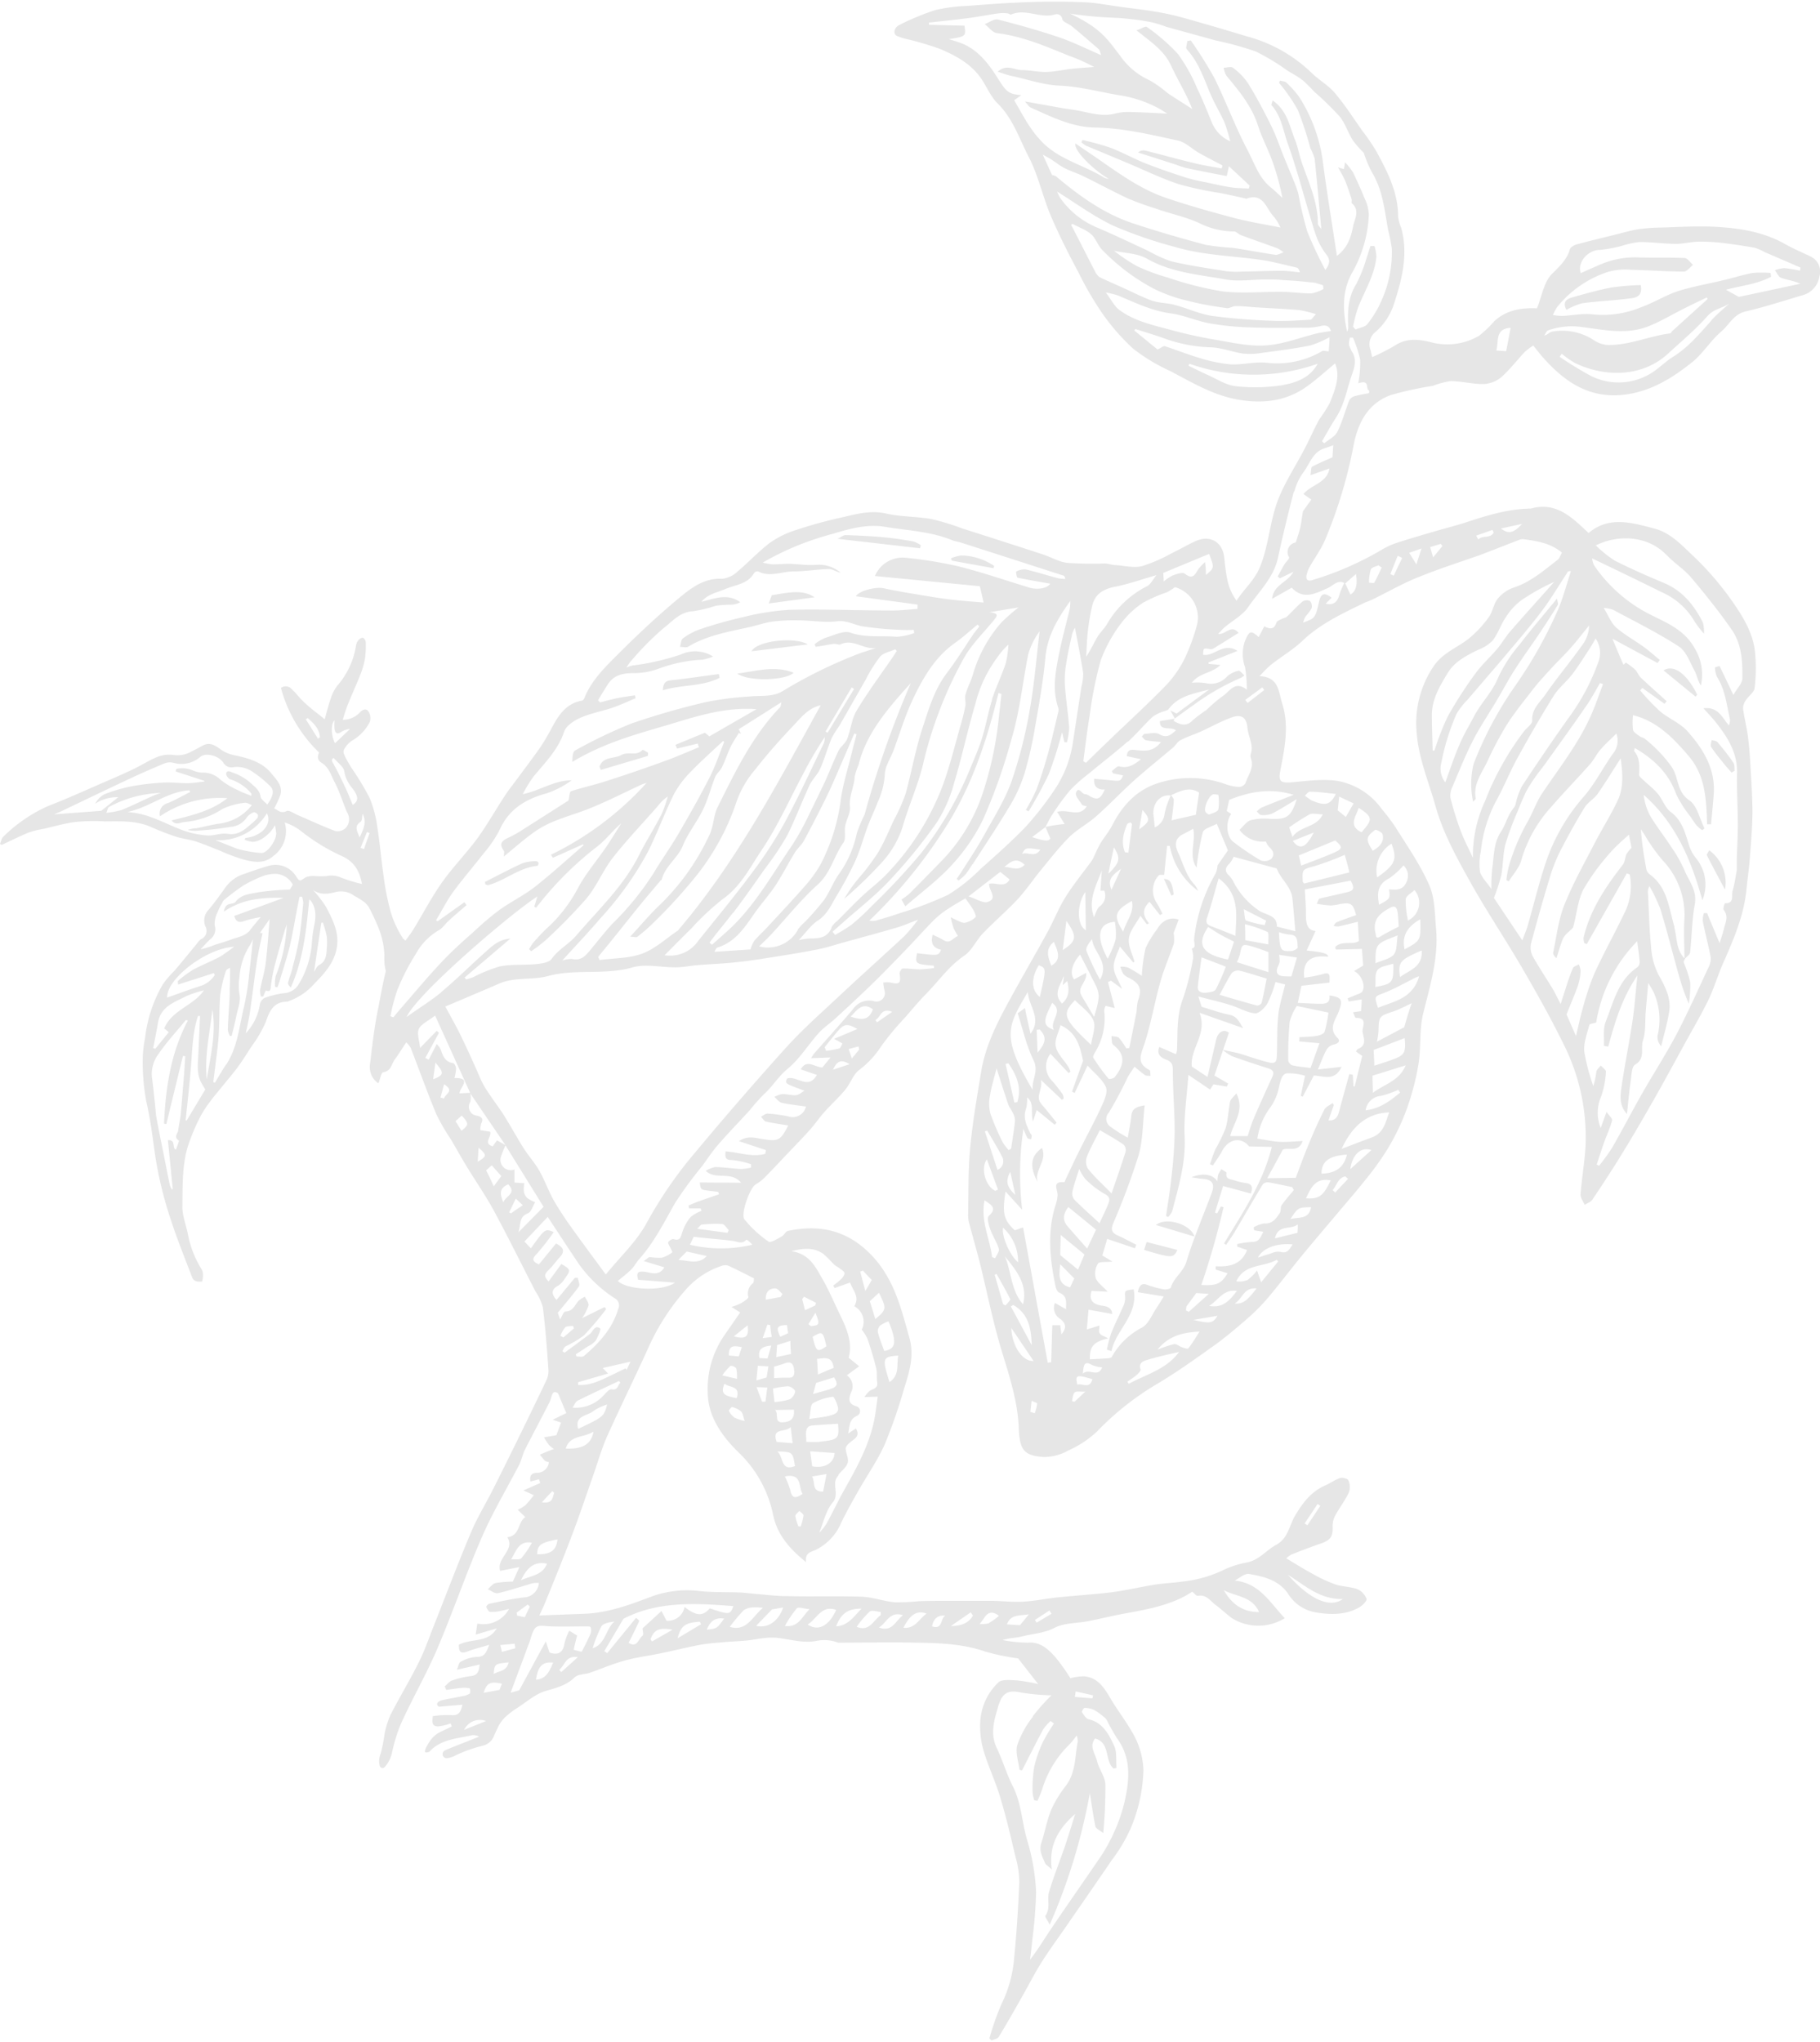 <svg xmlns="http://www.w3.org/2000/svg" viewBox="0 0 328.13 367.56" width="328" height="368">
  <g data-name="Layer 2">
    <g opacity=".1" data-name="Layer 1">
      <path
        d="M225.2 283.49c2.72.46 5.47 1.14 7.12 3.7a7.22 7.22 0 004.69 3.18c2.67.48 5.57.6 8.12-.91.55-.32 1.37-1.18 1.25-1.47a3.17 3.17 0 00-1.62-1.75c-1.27-.47-2.71-.44-4-.87a26.42 26.42 0 01-4.08-1.89c-1.57-.84-3.08-1.8-4.78-2.81a4.4 4.4 0 01.94-.69c1.77-.71 3.55-1.38 5.33-2s2.17-1.29 2.09-3.16a3.93 3.93 0 01.5-1.92c.77-1.41 1.77-2.7 2.45-4.15a3 3 0 00-.11-2.16c-.12-.3-1.08-.53-1.53-.38-.91.29-1.71.91-2.59 1.29-2.52 1.09-4 3-5.41 5.34-1.12 1.79-1.28 4.22-3.49 5.39-1.83 1-3.11 2.82-5.39 3.2a17.42 17.42 0 00-4.62 1.58 22.78 22.78 0 01-7 1.86c-1.61.23-3.25.29-4.86.54-2.54.41-5.06 1-7.61 1.35-3.27.41-6.56.6-9.84.94-2.1.22-4.18.66-6.27.78-1.85.11-3.72-.12-5.59-.15h-7.94c-1.79 0-3.58 0-5.37.07a36.34 36.34 0 01-4.28.19c-2-.19-3.88-.89-5.83-1-4.49-.16-9 0-13.5-.11-2 0-4-.26-5.95-.42-.9-.07-1.8-.21-2.7-.24-2.32-.09-4.65 0-7-.23a18.82 18.82 0 00-8.71.91c-4 1.51-7.92 3-12.23 3.16l-8.15.31c.48-1.06.87-1.85 1.19-2.67 1.63-4 3.29-8.06 4.82-12.14 1.34-3.54 2.53-7.14 3.79-10.71.79-2.27 1.45-4.61 2.43-6.8 2.36-5.27 4.92-10.45 7.31-15.7a40.9 40.9 0 017.11-11 14.78 14.78 0 016.18-4 1.79 1.79 0 011.18-.07c1.59.72 3.14 1.53 4.69 2.31-.07.38 0 .72-.19.88a2.29 2.29 0 00-.82 2.48c.07.23-.79.79-1.28 1.1a12.39 12.39 0 01-1.77.69l1.57 1-3 4.33a17 17 0 00-2.85 10.14c.06 4.31 2.55 7.82 5.57 10.77a21.53 21.53 0 016.22 11.27c.74 3.55 2.93 6.08 5.93 8.5-.19-1.68.75-1.77 1.77-2.22a9.62 9.62 0 004.6-4.94c.94-1.94 2-3.82 3.06-5.69 1.58-2.79 3.45-5.45 4.75-8.36a93 93 0 003.48-10c.94-3 1.88-5.92 1-9.15-1.5-5.32-2.73-10.61-6.78-14.9-4.33-4.57-9.31-5.66-15.13-4.46-.41.08-.68.74-1.11 1-.78.41-2 1.21-2.4.93a20.58 20.58 0 01-4.34-4c-.75-.94 1-5.74 2-6.29a8.23 8.23 0 001.8-1.42c1.45-1.47 2.86-3 4.28-4.49 1.22-1.28 2.46-2.54 3.63-3.86.93-1 1.73-2.22 2.67-3.27 1.24-1.38 2.62-2.64 3.8-4.06.91-1.1 1.39-2.67 2.46-3.52a16.63 16.63 0 004-4.29 49.54 49.54 0 014.38-5.27c1.27-1.48 2.54-3 3.9-4.37 2.21-2.28 4-4.88 6.72-6.72 1.37-.94 2.13-2.72 3.33-4 2-2.06 4.17-3.94 6.13-6 1.47-1.56 2.68-3.34 4-5 1.77-2.14 3.47-4.37 5.42-6.33 1.44-1.44 3.34-2.41 4.87-3.77 2.34-2.06 4.49-4.34 6.8-6.42s4.74-4 7.09-6c.48-.41.81-1.06 1.34-1.33 1.14-.59 2.39-1 3.57-1.51 1.91-.86 3.75-1.91 5.72-2.61 1.64-.57 2.59 0 2.76 1.81s1.19 3.16.59 4.87a1.35 1.35 0 00.07.79c.57 1.68-.56 3-1 4.41a1.43 1.43 0 01-1.16.68 8.34 8.34 0 01-2.41-.49 18.82 18.82 0 00-11.93-.28c-4 1.18-6.65 4-8.53 7.7-.59 1.15-1.47 2.15-2.13 3.27-.52.87-.9 1.82-1.34 2.73a2.92 2.92 0 01-.29.48c-1.57 2.15-3.27 4.21-4.67 6.47-1.25 2-2.12 4.27-3.27 6.36-2.11 3.86-4.33 7.66-6.44 11.52-2.35 4.28-4.66 8.61-5.47 13.5-.76 4.6-1.57 9.21-2 13.85-.38 4-.28 8.12-.37 12.19a5.74 5.74 0 00.24 1.53c.63 2.39 1.32 4.76 1.92 7.15 1.27 5.12 2.28 10.32 3.8 15.36 1.42 4.72 3 9.33 3.18 14.35.16 4 1.07 4.9 4.58 5.12a9.3 9.3 0 004.4-1.2 18.71 18.71 0 005.08-3.36 51.17 51.17 0 0110.59-8.45c3.56-2.09 6.94-4.51 10.31-6.91 2.16-1.53 4.2-3.26 6.2-5a34.28 34.28 0 003.88-3.93c2-2.37 3.87-4.86 5.84-7.26 2.25-2.74 4.56-5.44 6.85-8.16 1.55-1.85 3.15-3.66 4.64-5.56a51.34 51.34 0 004.13-5.73 41.69 41.69 0 003.38-7 46.53 46.53 0 002.18-8.28c.49-3 .12-6.17.84-9.09 1.25-5.06 2.8-10 2.33-15.32-.24-2.66-.2-5.53-1.24-7.88-1.63-3.71-4-7.09-6.17-10.57a38.9 38.9 0 00-2.43-3.19 12.57 12.57 0 00-7.86-5c-2.72-.42-5.6 0-8.4.25-1.87.14-2.35-.15-2-2 .79-4.09 1.67-8.15.34-12.29-.66-2.08-.57-4.72-4.07-4.85a26.74 26.74 0 012.07-2.07c1.9-1.48 4-2.72 5.74-4.37 3.16-3 7-4.79 10.85-6.67.59-.29 1.23-.48 1.83-.78 2.75-1.35 5.42-2.89 8.24-4 3.66-1.49 7.44-2.69 11.16-4L274 97a1.69 1.69 0 01.74-.07c2.42.33 4.83.71 6.86 2.41-.26.46-.41 1-.78 1.31-2.49 1.9-4.83 4-7.93 5a6.39 6.39 0 00-2.86 2c-.76.94-.9 2.35-1.62 3.34a20.24 20.24 0 01-3.44 3.72c-2.13 1.77-4.83 2.6-6.54 5.18a18.28 18.28 0 00-3 12.07c.36 4.57 2.17 8.75 3.38 13.09 1.38 4.91 3.85 9.34 6.3 13.74 2.91 5.22 6.26 10.18 9.26 15.34 2.59 4.45 5.12 8.94 7.39 13.56a37.21 37.21 0 014.09 18.79c-.17 2.86-.67 5.7-.89 8.55-.05.62.48 1.27.74 1.91.49-.32 1.14-.52 1.43-1 1.88-2.8 3.73-5.62 5.48-8.5 2-3.25 3.9-6.55 5.78-9.86s3.66-6.61 5.47-9.92c1.42-2.58 2.92-5.12 4.2-7.77 1-2.12 1.67-4.42 2.62-6.57 1.9-4.29 3.75-8.58 4.2-13.32.16-1.71.43-3.41.56-5.11.22-2.87.48-5.74.51-8.6 0-2.66-.18-5.32-.33-8-.11-1.89-.22-3.77-.46-5.64s-.68-3.46-.9-5.2a2.58 2.58 0 01.52-1.52c.48-.76 1.49-1.41 1.56-2.16a29.08 29.08 0 000-7.1c-.52-3.27-2.24-6-4.19-8.78a54.48 54.48 0 00-7-8.06c-2.06-1.94-4-4.07-6.9-4.83-4.08-1.07-8.16-2.31-11.84.81-3-2.82-5.84-5.73-10.48-4.39-.13 0-.31-.06-.46 0-3.95.12-7.66 1.32-11.37 2.53-1.84.59-3.74 1.06-5.6 1.61-2.27.67-4.54 1.31-6.78 2.06a13.3 13.3 0 00-2.72 1.27 56.59 56.59 0 01-12.44 5.42c-.75.23-1.16-.08-1-.9a5.82 5.82 0 01.52-1.43c.9-1.6 2-3.11 2.75-4.77a84.5 84.5 0 005.27-17.53c.83-4 2.69-7.33 6.69-8.76a62.78 62.78 0 017.54-1.65 15.23 15.23 0 013.17-.85c2 0 3.94.55 5.91.53a5.34 5.34 0 003.19-1.18c1.58-1.38 2.87-3.09 4.32-4.63a13.92 13.92 0 011.51-1.14c.66.81 1.17 1.48 1.72 2.11 3.79 4.29 8.13 7.38 14.28 6.8 4.94-.47 8.95-2.94 12.65-5.9 1.95-1.56 3.3-3.87 5.22-5.5 1.44-1.22 2.25-3.15 4.42-3.65 3.47-.81 6.87-1.93 10.3-2.93a4.18 4.18 0 003-3.35 3 3 0 00-1.5-3.58c-1.55-.77-3.16-1.42-4.66-2.27-3.81-2.18-8-2.85-12.25-3.11-3.28-.2-6.59 0-9.88.11a33.94 33.94 0 00-4.28.3c-1.36.2-2.7.6-4 .93-2.39.59-4.79 1.16-7.16 1.81-.48.13-1.13.49-1.25.88-.56 1.93-1.89 3.09-3.28 4.49s-1.76 3.92-2.65 6.15h-.21c-2.77-.1-5.37.37-7.49 2.32a18.81 18.81 0 01-2.83 2.69 11.44 11.44 0 01-8.71 1.08c-2.21-.54-4.34-.73-6.4.64a40.05 40.05 0 01-4.08 2.08c-.11-.45-.19-.9-.31-1.34a2.82 2.82 0 011-3.28 11.35 11.35 0 003.13-4.64c1.5-4.55 2.77-9.22 1.4-14.09a7.24 7.24 0 01-.54-2c0-4.4-1.95-8.11-3.95-11.8a36.09 36.09 0 00-2.45-3.59c-1.64-2.31-3.17-4.72-5-6.88-1.18-1.4-2.89-2.34-4.2-3.64A26.67 26.67 0 00225 6.32c-2.55-.76-5.1-1.54-7.67-2.27s-4.88-1.44-7.36-1.94c-2.7-.54-5.44-.82-8.17-1.2-2.14-.29-4.28-.72-6.43-.8-3.5-.14-7-.14-10.52 0s-6.91.38-10.36.66a30.44 30.44 0 00-5.89.76 45.86 45.86 0 00-6.38 2.64c-1 .46-1.28 1.58-.55 2a10.47 10.47 0 001.92.61 54.93 54.93 0 015.86 1.74c2.94 1.24 5.76 2.76 7.59 5.56.94 1.44 1.63 3.12 2.83 4.29 2.78 2.73 3.91 6.39 5.62 9.67s2.5 7.17 4 10.67 3.2 6.85 5 10.21a58.72 58.72 0 004.1 7.08 38.53 38.53 0 005.74 6.6 33.42 33.42 0 006.64 4c3.83 2 7.55 4.26 11.9 5.09s8.71.5 12.51-2.14c1.87-1.3 3.55-2.87 5.33-4.32 1 2.43-.06 4.85-1 7.21a28.51 28.51 0 01-1.87 2.9c-.94 1.74-1.73 3.55-2.64 5.3-1.62 3.13-3.62 6.1-4.85 9.37-1.43 3.82-1.6 8-3.18 11.9-1 2.45-2.9 4-4.24 6.11-1.41-2.11-1.76-3.38-2.2-7.74-.29-2.87-2.57-4.2-5.21-3-1.49.69-2.9 1.52-4.38 2.23a27.88 27.88 0 01-5.29 2.28c-1.46.34-3.11-.08-4.67-.2-.68 0-1.35-.27-2-.29a66.2 66.2 0 01-6.76-.11c-1.47-.17-2.84-1-4.29-1.49q-7.32-2.39-14.66-4.72a43.14 43.14 0 00-5.55-1.69c-2.7-.48-5.52-.39-8.18-1-2.88-.65-5.49.14-8.16.75a80.3 80.3 0 00-8.07 2.23 16.79 16.79 0 00-4.71 2.31c-2.07 1.56-3.83 3.51-5.83 5.17a4.75 4.75 0 01-2.77 1.31c-3.34-.17-5.73 1.77-8 3.65-3.66 3.07-7.16 6.33-10.54 9.71-2.43 2.43-5 4.86-6.32 8.18-.07.17-.24.39-.4.42-3.05.53-4.4 2.9-5.7 5.36a34.81 34.81 0 01-2 3.31c-1.38 1.94-2.81 3.84-4.23 5.75-.67.92-1.39 1.8-2 2.75-1.68 2.57-3.2 5.27-5 7.75-2 2.69-4.34 5.07-6.26 7.78s-3.45 5.66-5.18 8.49c-.42.7-.93 1.34-1.48 2.1-2.46-2.9-4.5 10.31-4.88 12.09-.73 3.42-1.1 6.93-1.53 10.42a3.54 3.54 0 001.54 3.21c.33-.83.52-1.94.84-2 1.47-.18 1.5-1.49 2.12-2.31s1.33-2 2.07-3.08a4.7 4.7 0 01.8 1c1.55 4 3 8.06 4.63 12a39.06 39.06 0 002.61 4.49c1 1.67 1.91 3.37 2.92 5 1.6 2.63 3.37 5.16 4.83 7.86 2.6 4.81 5 9.71 7.52 14.58a9.52 9.52 0 011.31 2.83c.46 3.72.76 7.47 1 11.21a3.86 3.86 0 01-.38 2Q93.84 258.35 89 268c-1.36 2.73-3 5.35-4.15 8.15-2.32 5.49-4.42 11.08-6.62 16.63-.88 2.23-1.67 4.51-2.74 6.66-1.59 3.19-3.45 6.26-5.08 9.44a16 16 0 00-1.08 3.46 27.5 27.5 0 01-.71 3.57 3.43 3.43 0 00-.15 2.18.52.52 0 00.9.2 5.82 5.82 0 001.28-2.46 29.78 29.78 0 011.53-5.1c2.08-4.65 4.65-9.07 6.65-13.74 2.84-6.66 5.18-13.54 8.06-20.17 1.94-4.47 4.47-8.68 6.7-13 .43-.84.62-1.8 1-2.64 1.47-2.89 3-5.75 4.48-8.66.45-.89.37-2.36 1.53-1.63l1.5 3.59-2.45 1.2 1.51.51c-.26.71-.53 1.41-.85 2.28l-2.22.38a12.87 12.87 0 00.88 1.38 4.58 4.58 0 00.91.72l-1.29.49-1.25.53a11.74 11.74 0 00.89 1.09c.16.16.46.18.73.27a2.1 2.1 0 01-2.19 1.91c-1.09.07-1.28.63-1.14 1.58l1.54-.41.24.68-3.05 1.33 1.88.86a19.84 19.84 0 01-1.54 1.83 6.36 6.36 0 01-1.37.79l1.39 1.34c-1.4.83-.89 3.32-3.25 3.63 1.46 2.33-2 3.68-1.3 6.06l3.47-.69-1.18 2.63a20.31 20.31 0 00-3.11.25c-.53.11-.94.73-1.41 1.12.61.26 1.29.83 1.82.71 2.11-.48 4.17-1.19 6.26-1.79a4.93 4.93 0 011.13-.05 2.82 2.82 0 01-2.74 2.61c-2.07.24-4.11.71-6.16 1.13-.23 0-.62.48-.57.59.14.35.41.84.69.88a6.2 6.2 0 001.81-.16c.49-.08 1-.23 1.6-.37a5.23 5.23 0 01-5.72 2.63c-.06.43-.15 1-.3 2l3.79-1.12c-1.55 2.68-4.56 1.74-6.82 2.95 0 1.05.12 1.76 1.56 1.21 1.17-.45 2.41-.75 3.91-1.2-.5 1.31-.77 2.23-2.34 2.18a6.7 6.7 0 00-2.83.9c-.31.14-.38.77-.66 1.42l4.11-.95c-.13 1.09-.24 1.95-1.62 2.09a15.69 15.69 0 00-3.38.8c-.5.17-.87.7-1.29 1.06.08.22.17.42.26.63.92-.12 1.83-.27 2.75-.36a4.33 4.33 0 011.48.08c.09 0 .17.83 0 .94a3.57 3.57 0 01-1.35.48c-1.21.26-2.43.43-3.63.72-1 .24-1.12.85-.56 1.17l4.22-.36c-.3 1.59-.89 2-2.06 1.87a17.67 17.67 0 00-3.27.19c-.08.94-.28 1.88 1 1.85a9.9 9.9 0 002.21-.54c.13.33.08.22.21.55L79.33 312a4.65 4.65 0 00-1.77 1.55c-.7 1-1.08 1.89-.9 2.05s.7 0 .85-.15c1.93-2.14 4.9-2.28 7.5-2.87a1.93 1.93 0 011.36.24c-2 .81-4.08 1.59-6.09 2.44a.67.67 0 00-.18.11.74.74 0 00.6 1.32 4.72 4.72 0 001.56-.56 26.6 26.6 0 014.74-1.68 2.79 2.79 0 002-1.63c.21-.48.43-1 .66-1.45a6.85 6.85 0 011.35-2 14.37 14.37 0 012.33-1.78c1.64-1.07 3.2-2.47 5-3s3.85-1 5.31-2.52a2.35 2.35 0 011.06-.43c.5-.13 1-.14 1.54-.31 2.14-.74 4.23-1.64 6.41-2.24s4.31-.85 6.46-1.3c2.34-.48 4.67-1.07 7-1.51 1.47-.28 3-.37 4.47-.51 1.28-.11 2.57-.15 3.85-.27 1.9-.18 3.82-.71 5.67-.5 2.34.26 4.67 1 7 .57a7 7 0 014 .3h.32c4.56 0 9.12-.1 13.68 0 4.26.06 8.51.2 12.63 1.64a41.28 41.28 0 005.82 1.2l3.61 4.62a32.12 32.12 0 00-3.88-.66c-1.12-.05-2.64-.24-3.3.37a10.61 10.61 0 00-3.27 7.27 15.67 15.67 0 00.68 5.26c.86 2.85 2.18 5.56 3 8.42 1.05 3.47 1.86 7 2.7 10.56a16.68 16.68 0 01.67 4.46c-.19 4.59-.48 9.18-.93 13.74a22.64 22.64 0 01-2.24 8.19 47.66 47.66 0 00-2.22 6.28l.38.38c.44-.21 1.09-.29 1.3-.64 1.43-2.35 2.78-4.74 4.14-7.13 1.22-2.15 2.34-4.36 3.65-6.44s2.91-4.24 4.36-6.35c2.76-4 5.54-8 8.26-12a29 29 0 003.25-5.4 28.7 28.7 0 002.43-10.79 14.28 14.28 0 00-2.09-6.94c-1.13-2-2.6-3.86-3.78-5.87s-2.3-3.84-4.77-4.1a8.81 8.81 0 00-2.52.35 35.94 35.94 0 00-2.69-3.78c-1.31-1.44-2.67-2.82-5-2.64a23.39 23.39 0 01-4.53-.47c1.22-.4 2.44-.37 3.58-.67 1.93-.5 3.91-.56 5.81-1.55 1.73-.9 4-.79 6-1.18 2.26-.44 4.49-1 6.75-1.41 4.22-.77 8.44-1.53 12.05-3.91.39.32.73.8 1 .75 1.55-.3 2.26.95 3.24 1.67s1.91 1.62 2.91 2.36a9.06 9.06 0 009.52 0c-2.63-2.76-4.53-6.33-9-6.78.94-.56 1.83-1.32 2.57-1.19zm16.91 4.51c-2.36 1.73-6 .05-9.91-4.36 3.02 1.84 5.68 4.47 9.91 4.36zm-4.06-16.8c-.78 1.17-1.56 2.34-2.33 3.51l-.51-.33 2.34-3.51zM139.79 232c.44 0 .86.65 1.29 1l-.33.54-2.69.5c-.06-1.39.59-2.04 1.73-2.04zm-5 6.65c.27 2.08-.29 2.58-2.49 2zm-3.37 5.44c-.09-2.05 1.11-1.7 2.33-1.5l-.56 1.67zm-1.2 3.59a11.16 11.16 0 011.46-1.71 1.23 1.23 0 011.06.44 7.46 7.46 0 01.13 1.9zm13-.78c0 .93-.27 1.23-1.14 1.21s-1.56 0-2.52.07v-2.06c.6-.19 1.2-.34 1.78-.56 1.27-.5 1.78-.03 1.84 1.33zm3.32-6.2c1.75-1 1.82-1 2.46 1.73-1.66 1.15-1.84 1.03-2.5-1.74zm-8 5.36c-.11.68-.22 1.33-.33 2l-1.83.53c.09-1 .17-1.78.25-2.64zm-1.61-1.5c-.35-1.74.68-2.11 2.12-2.25-.23.81-.43 1.49-.67 2.33zm9.29-5.75l-.47-.36 1.27-2.06c.83 2.12.76 2.26-.87 2.41zm-3.54 5l-2.73.58c.06-.88.11-1.54.15-2.17l2.41-.76c-.02.74.04 1.54.1 2.33zm-.79-5.18c.06.46.13.92.2 1.45l-1.41.64c-.82-1.66-.59-2.06 1.14-2.11zm3.07-5.13l2.14 1.08c0 .17-.07.33-.11.49l-1.85.87-.51-2zm-5.75 7.24l-1.7.23c.34-1 .59-1.72.84-2.45l.52.1c.04.66.13 1.32.27 2.1zm-8.53 8.48c.88.72 2.86.3 2.14 2.56-2.46-.42-2.88-.9-2.21-2.58zm1.72 6.05a3.24 3.24 0 01-1-1.21c0-.1.47-.71.6-.67a4 4 0 011.62.8c.32.32.36.94.63 1.71a8.24 8.24 0 01-1.92-.65zm5-2.84c-.31-.81-.63-1.61-1-2.63l1.94.07c-.13.93-.23 1.74-.34 2.55zm2.23.08c-.1-.89-.2-1.77-.27-2.44a13.9 13.9 0 012.72-.42c.48 0 1.3.63 1.28.93a2 2 0 01-1 1.42 11.85 11.85 0 01-2.75.49zm6.81 11.58c-.14-1-.24-1.69-.38-2.72l4.41.31c-.08 1.76-1.78 2.85-4.05 2.39zm2.58 1.38c-.24 1.23-.43 2.18-.62 3.17-2.19 0-1.32-1.66-2-2.73zm-1.18-5.81a20.12 20.12 0 01-2.48 0c0-.19 0-.76-.05-1.33 0-.78.12-1.52 1.09-1.61 1.53-.13 3.06-.21 4.68-.32.26 2.67.06 2.89-3.26 3.24zm1.76-4.71c-1.07.26-2.17.36-3.7.6.27-1.28.17-2.52.67-2.85a9.46 9.46 0 013.61-1.16c.2 0 .7 1.13.87 1.8.28 1.14-.69 1.39-1.47 1.59zm.13-4.8c-1 .3-2 .56-3.14.89.24-.87.4-1.42.55-2l3.23-1c.76 1.17.63 1.7-.66 2.09zm-2.26-2.63c-.06-1.06-.11-1.88-.16-2.82 1.28-.08 2.68-.64 3 1.62zm-6.38 8.64c-1.58 0-.63-1.47-1.34-2.24l3.38-.06c.21 1.82-.88 2.26-2.06 2.28zm1.46.83c.14 1.15.24 1.94.36 2.92l-2.89-.23c-.94-2.68 1.56-1.6 2.51-2.68zm-2.41 4.41c2.76.07 2.76.07 3.19 2.63-2.65 1.05-2.01-1.71-3.21-2.65zm2.37 7.07a16.2 16.2 0 00-1-2.57c3.17-.62 2.39 1.88 3.19 3.16-1.07.67-1.85 1.04-2.21-.61zm1.43 6.42a8.3 8.3 0 01-.54-1.85c0-.29.46-.62.72-.93.26.28.76.57.75.82a10.41 10.41 0 01-.51 2zm18-30.76c-.31 1.69.28 3.54-1.57 4.76-1.37-4.33-1.26-4.57 1.56-4.78zm-3.22-5.45a5.48 5.48 0 011.47-.74c1.64 3.92 1.23 5-.77 5.34-.4-1.12-.86-2.23-1.15-3.38a1.53 1.53 0 01.44-1.24zm-.25-5.89c1.41 2.89 1.39 3-.65 4.74l-1-3.22zm-2.9-4c.52.55 1 1.1 1.6 1.69l-1.16 2c-.38-1.44-.65-2.48-.92-3.52zm-7-2.87c.69.52 1.23 1.23 1.87 1.82.26.24.6.38.87.6s.87.54.93.88-.3.8-.59 1.1a13.49 13.49 0 01-1.43 1.17c.09.15.17.3.25.45l2.8-1c.42 1.36 1.82 2.57.74 4.27a3.16 3.16 0 011.36 4.22 9.4 9.4 0 011.06 1.73c.57 1.72 1.11 3.47 1.54 5.23.2.8.05 1.68.18 2.5.18 1.16-.76 1.21-1.39 1.61a6.09 6.09 0 00-.92 1.09l2.4-.07c-.22 1.51-.37 3-.67 4.44-1 4.71-3.37 8.8-5.67 12.93-1 1.83-1.9 3.74-2.92 5.58a10.79 10.79 0 01-1.29 1.6c.75-1.77 1.18-4 2.46-5.51s-.37-3.45 1-4.81v-.15c.58-.72 1.45-1.35 1.68-2.16s-.36-1.72-.35-2.59c0-.39.5-.86.88-1.17.75-.61 1.76-1.05.95-2.43l-1.38.91c.26-1.34.14-2.53 1.58-3.19a.92.92 0 00-.14-1.73c-1.67-.45-1.25-1.65-.93-2.49a2.41 2.41 0 00-.76-3.09l2.22-1.62-1.9-1.55c.75-2.51-.26-5.09-1.5-7.63-1.07-2.2-2-4.44-3.23-6.57s-2.3-4.51-5.58-5c2.31-.6 4.19-.68 5.86.57zm70.22-83a4.41 4.41 0 01.87.09 8.54 8.54 0 010 2.63c-.15.44-1.05.68-1.65.92-.14 0-.47-.22-.63-.41-.52-.62.62-3.15 1.39-3.24zm-2.61-.31c-.21 1.47-.4 2.77-.58 4l-4.37 1c.16-1.31.34-2.48.4-3.66 0-.28-.3-.58-.49-.87 1.66-.75 3.33-1.61 5.02-.48zm-5.1.53a14.44 14.44 0 00-1.11 3.26 3 3 0 01-1.78 2.48c-.07-.72-.12-1.39-.21-2.05-.32-2.19 1.18-3.98 3.08-3.7zm-10.7 17c-.61-1.62-.27-2.38 1.74-3.8zm5-10.88c.19-1.13.38-2.26.6-3.52 1.48 1.7 1.4 2.04-.62 3.51zm-1.6-1.26c.07 0 .31.21.3.3-.2 1.72-.42 3.42-.64 5.13l-.61-.06c-.74-1.73-.29-3.39.35-5 .07-.19.38-.3.6-.37zm-2.95 4.48c1.25 2 1.09 2.72-1 4.76.28-1.47.6-2.95 1-4.76zm-2.43 7.81h.69a2.37 2.37 0 01-.86 2.86c-.46.38-.62 1.13-1 1.91-1.14-3.15.46-5.74 1.42-8.44-.09 1.18-.16 2.38-.25 3.67zm-2.63 7.15c-1.68-1-1.63-4.71-.1-6.9.04 2.46.07 4.56.1 6.9zM191.6 171l.66-5.25c1.97 2.77 1.87 3.64-.66 5.25zm-1.6-1.49c.7 1.68 1.46 3.22-.47 4.32-.47-1.39-1.24-2.92.47-4.3zm-2.53 9.95c-1.56-1.23-1.6-3.4-.19-5.72 1.37.52 1.37.52.19 5.74zm-2.17-.92c.17 2.64 2.6 4.79.49 7.54-.36-1.6-.69-3-1-4.62l-1.31.94c.91 2.8 1.55 5.8 2.86 8.46 1 2.07-.4 3.59-.14 5.38-5.82-9.81-4.5-11.51-.9-17.68zm15.7-12.63a12.1 12.1 0 01.15 3.16 19.3 19.3 0 01-1.45 3.49c-2.18-4.05-1.7-6.43 1.3-6.65zm3.06-3.78c.48 2.13-1 3.59-1.56 5.56-1.81-2.89-1.56-3.76 1.59-5.56zm-5.75 14.2a47.68 47.68 0 01-2.43-5.16c-.2-.57.44-1.44 1-2.13.29 2.43 3.18 4.15 1.46 7.29zM190 185.4c-2-.78-2-1.57-.3-4.88 2.17 1.57-.56 3.24.3 4.88zm1.79-9.66c0 .44-.1.87-.18 1.57l.81-.73c.38 1.56.37 2.9-.94 4.07-1.72-1.8-.24-3.33.28-4.91zm-4.34 9.58c1.23 1.3 1.22 2.29-.39 4.18l-.15-4.11zm6.38-5.27c1.15 1.2 2.72 2.23 3.31 3.66.48 1.17-.23 2.82-.43 4.38-5.04-4.76-5.31-5.54-2.91-8.04zm1.2-.78c-1-1.58 1-2.42.79-4.16l-2.17 1.18c-.82-1.08-.41-2.79 1.08-4.47l1.78 3.47c.15.29.27.58.42.86 1.45 2.69 1.48 3 .33 6.9-.89-1.47-1.55-2.64-2.26-3.78zm-11.61 19.13l-.53.12c-.53-2.35-1.07-4.69-1.6-7l.52-.1c1.46 2.1 2.43 4.34 1.61 6.98zm-4.86 2.09a7.21 7.21 0 01-.08-3.24c.26-1.63.76-3.22 1.19-4.93.73 2.27 1.39 4.39 2.1 6.49.2.57.63 1.07.88 1.64a3 3 0 01.35 1.36c-.18 1.67-.46 3.33-.7 5l-.45.26a9 9 0 01-1.07-1.42 44.16 44.16 0 01-2.22-5.16zm-.57 3.06c.87 1.51 1.82 3 2.59 4.55a1.71 1.71 0 01-.74 2.54c-.78-2.39-1.53-4.67-2.28-6.95zm-.06 5.19q1 2.72 2 5.45l-.51.22c-1.81-.92-2.65-4.15-1.49-5.67zm4.21 2.23c.32 1.46.6 2.71.92 4.18-1.54-1.41-1.82-2.51-.92-4.15zm-3.28 15.39c-.4-3.37-2.12-6.56-1.35-10.25 1.14.83 2.37 1.36.75 2.84-.35.33 0 1.64.28 2.41.43 1.2 1.18 2.3 1.54 3.51.14.46-.42 1.12-.66 1.69zm2-5.28a8.16 8.16 0 012.69 6.21c-1.46-1.18-3.01-4.76-2.71-6.21zm3.6 13.8c-2.2-2.46-2.08-5.82-3.29-8.67 2.03 2.53 4.17 5.03 3.27 8.67zm-3.15.21l-.46-.24q-.75-2.65-1.52-5.31l.33-.15c.84 1.5 1.73 3 2.47 4.54.08.21-.55.76-.84 1.16zm1.37-.1c2.65 1.53 3.24 4 3.33 7.26-1.39-2.6-2.58-4.81-3.77-7zm-.33 4.17l4 5.93c-2.01.12-3.88-2.69-4.02-5.93zm6.55 6.24c-1.47-8-2.93-16.09-4.45-24.4l-1.49.53c-2-1.84-2.29-3.06-1.67-7l3 3.29a55.23 55.23 0 01.22-14.59 17.16 17.16 0 00.72 1.65c.08.15.43.16.65.24a2.81 2.81 0 00.13-.68c0-.14-.18-.26-.25-.4-.68-1.43-1.4-2.84-.74-4.53a7.33 7.33 0 00.16-1.94c1.37 1.08.58 2.65 1.06 4.34.29-.91.46-1.45.67-2.07l3.25 2.66.34-.39c-.9-1.1-1.77-2.22-2.7-3.29-1.26-1.43.29-2.71-.15-4.42l3.81 3.59.31-.21a2.29 2.29 0 00-.18-.77 26.2 26.2 0 00-1.84-2.36 3.67 3.67 0 01-.36-4.95l3.27 3.47.35-.25a5.53 5.53 0 00-.41-.89c-.78-1.23-2-2.35-2.26-3.68-.25-1.14.53-2.51.86-3.81 3 1.39 3.51 3.91 4.07 6.41l-2 5.59.49.21c.72-1.54 1.45-3.07 2.32-4.93 1.28 1.43 2.68 2.48 3.3 3.88.38.86-.25 2.32-.73 3.37-1.15 2.54-2.5 5-3.74 7.48-1 1.95-1.89 3.92-2.83 5.89-.07.14-.13.42-.18.41-2.3-.2-1.21 1.31-1.23 2.33a6.77 6.77 0 01-.38 1.86c-1.52 4.84-1 9.69 0 14.52.09.44.34 1.07.67 1.2 1.53.6 1.23 1.8 1.24 3l-2-1.14a2.32 2.32 0 001 2.91c.9.74 1.2 1.56.16 2.75-.09-.69-.15-1.17-.21-1.64h-1.43c-.07 2.24-.13 4.46-.2 6.67zm2.26-19.4c0-1 .05-2.34.08-3.63l4.28 3.51c-.36.87-.71 1.67-1.16 2.74zm2.52 4.21l-.75 1.6c-2.24-.57-2-2.25-1.77-4.16zm-1.28-9.49c-.87-1.07-.71-2.19.21-3.39l5 4.09-1.61 3.4c-1.33-1.53-2.51-2.82-3.6-4.11zm1.29-4.73a1.75 1.75 0 01-.35-1.43c.28-1.25.72-2.46 1.23-4.09a8.57 8.57 0 001.12 1.83 16.56 16.56 0 003.42 2.64c1.07.53 1 1.13.67 1.89-.41 1.06-.94 2.08-1.55 3.42-1.57-1.47-3.11-2.82-4.54-4.25zm2.49-5.52a2.46 2.46 0 01-.26-2.09c.61-1.61 1.48-3.12 2.37-4.92 1.52.91 3 1.71 4.31 2.64a1.41 1.41 0 01.33 1.27c-.74 2.38-1.58 4.74-2.52 7.51-1.58-1.62-3.01-2.88-4.23-4.42zm-10.42 43.79c.08-.67.15-1.34.23-2 .34.17 1 .36 1 .51a8.2 8.2 0 01-.43 1.74zm8.47-4.89c-.39-1.79-.18-1.86 2.72-1-.47 1.87-1.81.69-2.72.99zm2.62-3.57a6.35 6.35 0 001.87.44c-.81 1.94-2.29.08-3.49 1.12.14-1.57.24-2.36 1.62-1.57zm-3.12 6.64l-.46-.12c.14-.53.13-1.21.47-1.54s.95-.11 1.93-.17zm26.87-35.08l-.49-.13-.66 1.24-.4-.14 1.47-4.79 5 1.36c.41-1.21.16-1.72-.82-1.88a12.1 12.1 0 01-2.16-.5c-.64-.22-1.62-.14-1.42-1.35 0-.17-.59-.44-.91-.66a6.88 6.88 0 00-.59 1 5.39 5.39 0 00-.13 1.19c-.82-1.27-2.61-1.58-4.68-.74.61.09 1.22.23 1.83.27 1.89.1 2.45.85 1.81 2.59-1.53 4.12-3.28 8.16-4.54 12.34-.57 1.9-2.29 2.88-2.82 4.69-.07.21-.84.39-1.23.32a16.49 16.49 0 01-3-.8c-1.08-.4-1.44.12-1.74 1.31l4.7.77c-.43.68-.82 1.34-1.26 2-.86 1.25-1.49 3-2.69 3.62a13.11 13.11 0 00-5.42 5.27c-.09.17-.46.24-.71.26-1.08.08-2.16.13-3.24.18-.08-2.26.65-3.17 3.29-3.77-.69-.39-1.29-.53-1.52-.9s-.05-.94-.05-1.42l-2.28.72c.13-1.44.22-2.47.31-3.57l2.26.4 2 .37c0-1-.83-1.37-1.7-1.48-1.76-.22-2.55-1-2-2.68l2.89.14c-.9-1-1.85-1.61-2.15-2.46a3.33 3.33 0 01.4-2.6c.25-.4 1.39-.22 2.63-.36l-1.84-1.1.88-3 5 1.7.24-.64c-1.09-.55-2.16-1.15-3.27-1.64s-1.37-1-.89-2.21a128.4 128.4 0 004.58-12.28c.79-2.8.74-5.84 1.1-9-1.36.24-2.28.48-2.42 1.92-.13 1.27-.4 2.53-.63 3.9a25 25 0 01-3-1.89 1.69 1.69 0 01-.4-2.65 67.71 67.71 0 003.33-6.25c.33-.63.76-1.21 1.28-2 .69.56 1.26 1.08 1.89 1.51.25.17.64.11 1 .15-.06-.36 0-1-.19-1.06-2.47-1.25-1.51-2.86-.88-4.81 1.18-3.63 1.81-7.43 2.85-11.11.65-2.35 1.66-4.6 2.44-6.92a6.78 6.78 0 00-.06-1.86l.91-2.42c-1.52-.56-3 .16-3.9 1.75a17.86 17.86 0 00-2.06 3.39 29.38 29.38 0 00-.68 5 26.24 26.24 0 00-2.44-1.48A3.92 3.92 0 00202 174a5.45 5.45 0 00.53 1.31 2.94 2.94 0 001 .7c2 1 2.42 2.07 1.61 4.19a11.39 11.39 0 00-.21 1.79c-.42 2.23-.88 4.45-1.33 6.68l-.55.05a12.05 12.05 0 00-1.3-1.88c-.29-.28-.89-.24-1.35-.34a10.36 10.36 0 00.1 1.25 1.07 1.07 0 00.39.49c2.25 1.83 1.59 3.75.12 5.63-.2.27-1 .46-1.14.33a34.93 34.93 0 01-2.75-3.77c-.15-.24.23-.88.47-1.27a11.62 11.62 0 001.48-7.25 2.88 2.88 0 01.25-.86l1.66.41c-.42-1.59-.82-3.14-1.22-4.69l.54-.25 2 1.47c-.6-1.46-1.48-2.67-1.51-3.91s.76-2.64 1.11-3.72l2.41 2.87.23-.12c-.39-1.44-1.21-2.92-1-4.29s1.31-2.61 2.07-4c.48.63.81 1.08 1.14 1.53l.41-.17c-1.06-1.26-1.36-2.51.09-3.88l1.87 2.38.46-.24c-.32-.63-.62-1.28-1-1.89a4.05 4.05 0 01.31-5c.16-.18.63-.08 1-.12.16-1.56.34-3.39.53-5.22h.48a13.08 13.08 0 005.09 8.11 3.71 3.71 0 00-.53-1c-1.59-1.62-2.09-3.8-3-5.77-.69-1.44-.75-2.72 1-3.53.55-.27 1.08-.58 1.67-.89.49 2.39-.89 4.85.61 7a46.26 46.26 0 011.11-6.37c.21-.69 1.62-1 2.53-1.53l2 4.8c-.47.69-1.14 1.65-1.87 2.7a4.34 4.34 0 01-.35 1.47 30.24 30.24 0 00-3.86 11.68c-.11.8.46 1.66-.43 1.85a5.18 5.18 0 01.25 1.66 48.35 48.35 0 01-1.82 7.32c-1.2 3.08-.95 6.22-1.1 9.37a3.05 3.05 0 01-.19.69l-3-1.3c-.59 1.46.5 2 1.3 2.31 1.11.43 1.13 1.05 1.14 2.06 0 3.71.35 7.42.33 11.13a83.32 83.32 0 01-.62 8.34c-.23 2.23-.62 4.43-.93 6.65l.38.17a4 4 0 00.71-1c1.15-4.41 2.48-8.73 2.26-13.44-.18-3.67.42-7.38.68-11.18l3.91 2.65.6-.95 2.42.4c.07-.18.16-.36.23-.55l-2.47-1.44 2.61-7.7c-.83-.73-1.95-.25-2.3 1.24-.5 2.17-1 4.34-1.56 6.71l-2.83-1.87c-.32-3.3 2.87-5.88 1.4-9.69l7.86 2.76c-.75-1.15-1.08-2.11-2.43-2.39-1.67-.34-3.29-.93-5.06-1.45-.1-.33-.26-.82-.58-1.86 2.21.59 4.07 1 5.9 1.59 1.45.45 2.84 1.31 4.31 1.45.7.06 1.76-1 2.22-1.76a22.29 22.29 0 001.47-3.89l1.74.44c-.4 1.67-.91 3.32-1.18 5a35.29 35.29 0 00-.24 4.36c-.05 1.32 0 2.64-.11 3.95-.1 1.15-1.1.83-1.7.67-1.66-.42-3.27-1-4.92-1.5-.88-.25-1.78-.4-3.12-.7a8.54 8.54 0 001.66 1.14c2.19.79 4.39 1.52 6.6 2.22.87.28 1.06.72.69 1.54-1.15 2.51-2.29 5-3.37 7.55-.43 1-.72 2.06-1.07 3.11h-3.14c.51-2.35 2.69-4.53 1.11-7.7-.54.66-1 1-1.12 1.42-.33 1.61-.36 3.29-.82 4.84a29.1 29.1 0 01-1.82 3.78c-.4.88-.69 1.81-1 2.73l.52.22c.55-.84 1.16-1.65 1.62-2.53 1.23-2.38 3.55-2.63 4.91-.9l4.1.09c-1.62 6.49-5.25 11.88-8.62 17.4l.38.26c.55-.83 1.14-1.64 1.65-2.5 1.65-2.79 3.27-5.62 4.95-8.4a1.2 1.2 0 011-.38c1.44.24 2.86.57 4.29.86l.32.53c-.74.91-1.54 1.78-2.2 2.74-.25.36-.08 1-.33 1.4-.67 1-1.32 2-2.83 1.89a5.41 5.41 0 00-1.91.71l.13.53 1.63.26c-.48.94-.71 1.84-2 1.83a17.9 17.9 0 00-2.7.38v.47l1.77.61c-1 2.58-3.13 3.09-5.66 2.93v.59l2.15.67c-1.15 1.91-2 2.28-4.73 2.11a143.32 143.32 0 004.01-14.03zm9.22-61.17c.15 0 .37.1.41.21.73 1.87 2.56 3.17 2.78 5.29.2 1.9.35 3.8.53 5.92l-3.34-.85c.12-2-1.9-2.07-3.13-2.82a14.08 14.08 0 01-4.66-5.19 4.52 4.52 0 00-.8-1.16c-.94-.84-.68-1.51.12-2.26a5.06 5.06 0 00.68-1.15zm3.26-4.87l3.77-1.51c-1.33 2.7-2.52 3.26-3.77 1.5zm-8.4 14.37c-.3-.12-.26-1.1-.45-2.06l4.05 2.07-.27.8a19.5 19.5 0 01-3.33-.82zm3.8 2c.38.22.15 1.53.19 2.29l-4.16-.76c0-.94 0-1.87-.06-2.88a20.71 20.71 0 014.03 1.38zm-5.73.75c-1.45-.58-2.78-1.13-4.12-1.64-.79-.3-1.4-.52-1-1.67.77-2.23 1.34-4.53 2.08-7.07 3.98 3.01 3.12 6.75 3.04 10.41zm-2.75-.24c.73.42 1.48.77 2.48 1.29-.37 1.11-.73 2.18-1.07 3.22-5.44-1.05-5.35-3.23-3.6-5.88.73.46 1.45.95 2.19 1.37zm1 5.79a35.32 35.32 0 01-1.81 4.11c-.24.41-1.14.53-1.75.59s-1.58-.06-1.48-1.1c.16-1.71.43-3.4.67-5.28zm2-.81a8.7 8.7 0 00.55-1.42c.35-1.83.44-1.92 2.27-1.39.95.28 1.88.63 2.88 1v3.62zm.37 1.51c1.63.39 3.23.93 5 1.46-.31 1.52-.56 3-.91 4.37a1 1 0 01-.81.49c-2.2-.59-4.38-1.24-6.77-1.94.77-1.41 1.4-2.7 2.18-3.9a1.56 1.56 0 011.32-.48zm6.94-.53a6.52 6.52 0 00.4-1 5.77 5.77 0 00-.11-1.31l3.23.5c-.37 1.24-.69 2.32-1 3.4-.61 0-1.08 0-1.54-.05-1-.08-1.29-.7-.97-1.54zm2.74-3c-2.21.13-2.28 0-2.47-3.4a7.8 7.8 0 001.78.44c1.78 0 1.49 1.32 1.61 2.35.03.12-.58.54-.91.56zm1.19 16.31l3.65.33-1.61 4.46c-1.21-.16-2.27-.24-3.3-.48a1.19 1.19 0 01-.72-.88 67.15 67.15 0 01.26-7 10 10 0 011.28-2.82l5.71 1.19a22.57 22.57 0 01-.7 3.46c-.13.38-.92.66-1.46.75-1 .17-2.06.16-3.08.23zm-18.56 45.37l2.26.15-3.61 3.23-.49-.23c0-.41.08-.81.08-.76zm-12.17 16.36c-.09-.13-.17-.26-.26-.38.56-.4 1.16-.76 1.68-1.21.31-.27.78-.79.7-1-.43-1.18.52-1.51 1.15-1.7 1.87-.58 3.8-1 5.8-1.45-2.3 3.16-5.94 4.03-9.07 5.74zm9.52-6.62c-.46-.16-.95-.62-1.34-.54a22.46 22.46 0 00-3 1c2.08-2.58 4.66-3.09 7.58-3.26-.73 1.13-1.3 2.13-2 3-.11.22-.83-.06-1.27-.2zm2.1-4.9l4.39-.74c-.89 1.37-1.28 1.45-4.39.74zm17.51-18.17c1.4-2.11 1.4-2.11 3.73-2.15-.37 2.3-2.31 1.73-3.73 2.15zm1.29 2.47l-4.07 1c.6-2.59 2.75-1.46 4.12-2.52.02.79-.04 1.23-.05 1.54zm1.53-6.22c.89-1.91 1.72-3.77 4.46-3.24-1.34 2.83-2.1 3.39-4.46 3.24zm2.8-4.45c0-2.2 1.36-3.24 4.58-3.42-.59 2.51-2.29 3.37-4.58 3.42zM223 232.45c-1.23 1.66-2.53 3.17-5 2.69 1.62-.96 2.58-3.07 5-2.69zm2-2a4 4 0 01-2.11.27c1.5-3.24 4.93-2.49 7.3-3.89l.25.32-3.07 3.75c-.26-.74-.45-1.31-.73-2.13a9.07 9.07 0 01-1.64 1.65zm-2.46 4.3c1.42-.69 1.63-3 4-2.74-1.78 2.32-2.49 2.82-3.98 2.71zm8.21-9.33c-.69-.2-1.6.31-2.41.53-.52.14-1 .33-1.55.5.9-1.79 3.51-2.65 6.27-2.38-.59.77-.85 1.76-2.29 1.32zm10-10.69l-.49-.45c.75-.84.94-2.18 2.28-2.48l.5.46c-.77.8-1.53 1.62-2.3 2.44zm2.7-4.23c.36-2.66 1.93-4.08 3.8-3.44zm7-10.2c-.64 1.65-.93 3.68-3.1 4.47-1.83.67-3.64 1.38-5.46 2.07 1.76-3.84 4.36-6.41 8.52-6.57zm1.68-4.07l.3.47c-1.8 1.49-3.66 2.9-6.22 3.19a3 3 0 012.71-2.59 18.32 18.32 0 003.17-1.1zm-4.62.56c0-1.17-.05-2.14-.07-3.14l6-1.87c-1.16 2.82-3.81 3.37-5.97 4.98zm5.74-9.92c.23 2.71 0 3.06-2.26 3.9-1 .38-2.08.7-3.22 1.08 0-1.09-.08-1.93-.12-2.84zm0-2l-5 2.65a13.43 13.43 0 00.27-1.76c.08-2.87.09-2.83 2.73-3.71 1.07-.36 2.08-.92 3.27-1.46-.52 1.41-.88 2.7-1.33 4.23zm2.59-9.08c-1.19 4-4.56 4.45-7.4 5.62-.7-2.16-.65-2 1.18-2.72s3.36-1.61 5-2.42c.24-.18.52-.27 1.16-.53zm-4.64-2.28c.05 3.37-.1 3.56-3.24 4.15.1-1.05-.14-2.36.4-3.06s1.79-.79 2.78-1.14zm-3.21-.05c0-3.58 0-3.58 4-5.1-.23 1.3-.08 2.7-.71 3.46s-2.11 1.02-3.35 1.59zm8.34-2.32c.16 3-2.31 3.49-3.92 4.74-.36-2.73-.08-3.08 3.86-4.79zm-.26-5.61c.08 3.75.08 3.75-2.84 5.35-.6-2.75.87-4.3 2.77-5.4zm-1-5.29a3.53 3.53 0 01-1.23 5.43 17.25 17.25 0 01-.4-3.79c.01-.64 1-1.14 1.56-1.69zm-3.07 4.1c.1.79.12 1.58.18 2.42-1 .53-2.1 1.06-3.13 1.69s-.91.2-1.09-.65c-.51-2.39.92-3.49 2.68-4.43 1.04-.57 1.24.19 1.36.97zm-1.59-6.24a14.23 14.23 0 002.63-2.36 2.55 2.55 0 01.64 2.74c-.57 1.64-1.73 1.77-3.24 1.56.21 1.7.21 1.7-1.81 2.79-.34-1.94-.37-3.63 1.75-4.73zm.47-6.27c1.07 2.85.66 3.78-2.59 6.07a5.73 5.73 0 012.56-6.07zm-7 8.22c-.24.42-1.1.53-1.72.68-1.42.35-2.86.64-4.29 1-.13 0-.19.36-.47.92a20.45 20.45 0 002.48.31 9.29 9.29 0 001.72-.26c2-.32 2.34-.07 2.89 2-1.18.42-2.36.82-3.52 1.29-.23.09-.36.42-.54.65a2.74 2.74 0 00.88.1c1.18-.25 2.34-.56 3.49-.84.07 1.14.13 2.24.2 3.46-1.08.8-3-.17-4.26 1.07 0 .16.06.32.1.48l4.71-.12c.06.92.14 1.95.22 3l-1.65 1c1.31.6 2.11 2.57 1.52 3.64-.2.37-.86.51-1.32.72s-.9.36-1.35.54l.19.58 2.34-.37c0 .78-.08 1.39-.12 2.11l-1.45.21c.2.38.36 1 .51 1 2.32 0 1.05 1.68 1.23 2.61.21 1.08.79 2.36-.86 3-.15.06-.33.45-.32.46.32.26.67.49 1.11.79l-1.37 5.53-.23-.05c0-.7-.07-1.39-.1-2.09l-.63-.1c-.59 2.13-1.19 4.26-1.75 6.4-.26 1-.48 2-2 1.95.32-1 .64-1.86.95-2.77l-.23-.36c-.51.4-1.24.68-1.49 1.21-1.1 2.19-2.1 4.43-3 6.69-.81 1.93-1.49 3.89-2.13 5.57l-5.15.08 2.81-5.15c1-.51 2.78.63 3.58-1.56-1.57.06-2.88.21-4.17.14s-2.59-.36-4-.57a12.28 12.28 0 012.34-5.63 9.75 9.75 0 001.61-3.9c.24-.94.48-2.08 1.32-2.24a10.34 10.34 0 013.33.43c-.3 1.38-.54 2.5-.78 3.63l.36.15 2-3.82c1.77.07 3.77 1.11 5-1.57l-4.27.48c.63-1.47 1-2.56 1.56-3.55a2 2 0 011.23-.93c.82-.16 1.37-.6.75-1.21-1.74-1.73-.33-3.29.22-4.75.77-2.05.63-2.58-1.68-2.9.2 1.36-.69 1.52-1.7 1.49-1.21 0-2.42-.09-4-.16.24-1.1.44-2.07.65-3.08l5.06-.58c.13-1.78-.06-1.89-1.56-1.43a25.47 25.47 0 01-3 .55c-.34-3.34 1.6-4.09 4.32-3.77-.06-.6-.91-.82-3.87-1.13.56-1.25 1.08-2.37 1.6-3.52-1.62-.14-1.73-1.54-1.73-3.08s-.12-2.82-.2-4.41l8.26-1.59c.2.37.62 1.16.38 1.57zm4-10.7c.18-.14 1.27.38 1.37.75.38 1.42-.55 2.28-1.75 3-1.3-2.03-1.29-2.46.4-3.75zm-4.6 7.65l-8.15 2c-.13-.16-.25-.23-.25-.32-.12-2.33-.09-2.22 2.25-2.85a54 54 0 005.32-2c.27.99.55 1.91.83 3.17zm2.21-7.23c-2.51-1.18-1-2.86-.53-4.41 2.76 1.75 2.38 2.21.53 4.39zm-4.77 1.47c1.44 1.23 1.43 1.51-.6 2.37-1.79.76-3.62 1.43-5.53 2.16-.14-.58-.28-1.18-.43-1.83zm3.33-6.68l-1.41 2.44-1.46-1.19c.09-.86.17-1.57.26-2.48zm-11 6.1l-.62-1.78a40.66 40.66 0 013.68-2.35c.57-.28 1.39 0 2.38 0-1.19 2.47-4.09 2.03-5.49 4.11zm3.17-8.21c1.47 0 2.94.24 4.62.4-1 2-1.9 2.2-4.28 1.21a3.3 3.3 0 01-.51-.31l-.79-.58c.28-.27.61-.75.92-.74zm-3 .56c-2.09.83-3.94 1.54-5.77 2.3a3.53 3.53 0 00-.86.7c.24.22.48.62.74.63a4.29 4.29 0 002-.24c1.48-.76 2.89-1.67 4.46-2.6-1.05 3.22-1.75 3.68-4.91 3.54a10.2 10.2 0 00-3.41.25c-.76.25-1.33 1.12-2 1.74a5.24 5.24 0 004.76 2.1 3.25 3.25 0 00.6 1c.79.66 1 1.49.33 2.16a2 2 0 01-1.89.23 48.17 48.17 0 01-4.94-3.35c-1.23-.93-1.39-3.63-.36-5l-.8-.55c.18-.78.35-1.54.44-2 3.65-1.47 7.39-2.19 11.59-.92zm-5.64-19.37l.35.48-3 2.33-.42-.56zm39.25 33.19a10.55 10.55 0 01.15-3.61 24.63 24.63 0 013-9.55c1.28-2.37 2.28-4.89 3.57-7.24 2.1-3.81 4.27-7.59 6.57-11.28.89-1.42 2.3-2.51 3.34-3.87 1.15-1.51 2.15-3.14 3.2-4.73.33-.51.62-1 1-1.74a4.58 4.58 0 01.6 4 39.3 39.3 0 01-5.69 10.65c-2.82 4-5.55 8-8.21 12.05a13.38 13.38 0 00-1.09 3.08 1.81 1.81 0 01-.22.59c-1.34 1.65-1.49 3-2.4 4.42-1.43 2.15-1.27 4.47-1.62 6.75a29.38 29.38 0 00-.14 3.66c-.8-1.2-1.79-2.1-2.08-3.2zm2.51 4.77a34.47 34.47 0 001.32-4.07c.35-1.85.29-3.79.75-5.61a52.82 52.82 0 012.17-5.85c.48-1.22 1-2.44 1.55-3.61a27.24 27.24 0 011.74-2.76c.6-.86 1.28-1.66 1.88-2.51 2.48-3.47 5-6.94 7.4-10.45.85-1.24 1.55-2.59 2.32-3.88l.54.19c-.76 2-1.42 4-2.3 5.92-2.26 5-5.65 9.26-8.67 13.77-1.08 1.6-1.68 3.51-2.66 5.18A37.9 37.9 0 00272 156a18.48 18.48 0 00-.41 2.38l.43.23c.77-1.27 1.9-2.45 2.26-3.82a24.12 24.12 0 015.37-9.57c2.27-2.64 4.72-5.12 7-7.72.72-.8 1.18-1.81 1.88-2.62.86-1 1.84-1.87 2.89-2.92a3.71 3.71 0 01-.61 3.62c-1.83 2.55-3.25 5.44-5.3 7.79a34.83 34.83 0 00-6.92 12.15c-1.18 3.6-2.08 7.31-3.13 11-.24.83-.59 1.63-1 2.74zm13.09 21c.79-2 1.5-3.59 2.08-5.26a10.12 10.12 0 00.46-2.58 3.39 3.39 0 00-.33-1.18c-.36.22-.93.36-1.06.68-.55 1.3-1 2.66-1.41 4-.23.67-.44 1.35-.8 2.48-.61-1.18-1-2-1.41-2.7-1.2-2-2.51-3.91-3.63-5.94a3.43 3.43 0 01-.29-2.31c1.14-4.27 2.34-8.53 3.65-12.76a28.9 28.9 0 012.06-4.75c1.23-2.36 2.53-4.7 3.95-7 .59-.94 1.7-1.54 2.35-2.45 1.38-2 2.61-4 4.14-6.4.39 2.8.55 5.27-.51 7.54-1.21 2.61-2.78 5.06-4.11 7.63-1.92 3.73-4 7.41-5.54 11.29-1.07 2.68-1.39 5.66-2 8.51-.07.31.14.67.59 1.07.38-1.2.71-2.43 1.19-3.59a4.6 4.6 0 011.08-1.23c.26-.29.68-.53.76-.86.61-2.23.8-4.66 1.8-6.68a39.6 39.6 0 014.49-6.25 22.32 22.32 0 012.08-2.16c.47-.46 1-.89 1.66-1.5.22 1.09.38 1.91.47 2.36a6.9 6.9 0 00-.91 1.14c-.27.62-.27 1.41-.66 1.91-3.11 4-5.9 8.14-7.08 13.16a2.6 2.6 0 00.16 1l.43.15q3.6-6.37 7.21-12.75l.53.21a10.86 10.86 0 01-.88 6.78c-1.79 3.75-3.82 7.38-5.54 11.16a50.68 50.68 0 00-2.15 6.55c-.41 1.42-.7 2.87-1.12 4.64zm13.44-33.35c.26.41.54.81.79 1.23a30 30 0 003.17 4.42 14.25 14.25 0 013.86 10.43c-.17 2.38 0 4.78 0 7.16-1.5-1.54-1.33-3.64-1.81-5.53v-.16c-1-3.41-1.26-7.17-4.53-9.51a1.55 1.55 0 01-.54-.93c-.42-2.3-.81-4.62-.96-7.1zm4.67-49.42c1.31 1.41 3 2.44 4.27 3.9 2.6 3.08 5.14 6.24 7.43 9.55 1.78 2.56 1.94 5.71 1.89 8.73 0 .94-1 1.86-1.62 3-.93-2-1.72-3.6-2.5-5.24l-.82.27a5 5 0 00.36 1.69c1.52 2.38 1.76 5.13 2.37 7.77a3.14 3.14 0 01-.21 1c-1.23-1.39-1.89-3.41-4.59-3.1.86 1 1.57 1.69 2.19 2.48 2.12 2.7 3.95 5.5 3.87 9.18-.07 3.08.13 6.17.14 9.26 0 2.13-.13 4.26-.19 6.39v1.92c-.21 1.06-.38 2.41-.76 3.7-.24.81.39 2.29-1.38 2.23-.07 0-.38 1-.2 1.23.93 1.2.24 2.32 0 3.46-.19.79-.47 1.55-.76 2.51-.81-1.94-1.54-3.68-2.26-5.43h-.57a4.39 4.39 0 00-.21 1.45c.44 2.16 1 4.29 1.42 6.45a3.3 3.3 0 01-.35 1.83c-1.88 4-3.71 8.14-5.78 12.09-1.88 3.57-4.1 7-6.09 10.48-1.89 3.31-3.64 6.71-5.53 10a35.5 35.5 0 01-2.36 3.26l-.43-.22c.46-1.38.89-2.76 1.38-4.12s1.06-2.53 1.4-3.85c.09-.33-.57-.86-1-1.53l-1.06 2.91a7.33 7.33 0 01.08-5.68 16.33 16.33 0 00.87-4.49c0-.32-.6-.72-.93-1.09-.28.36-.71.69-.8 1.09a15.13 15.13 0 01-.55 2.62 37.66 37.66 0 01-1.63-6.21c-.15-1.57.51-3.23.92-4.83.05-.2.71-.25 1.23-.42a26.94 26.94 0 017.39-14.66c.17 1.32.36 2.51.45 3.7a1.28 1.28 0 01-.43 1c-3.49 2.35-4.29 6.3-5.7 9.82-.51 1.28-.23 2.88-.32 4.33l.78.15c1.19-4.35 2.43-8.67 5.26-12.83-.32 3-.5 5.63-.88 8.19-.6 4-1.42 8-2 12-.21 1.57-.4 3.3 1 4.77.23-2.1.4-4.06.68-6 .15-1 .16-2.53.78-2.88 1.92-1.11.95-2.95 1.42-4.36.53-1.61.36-3.44.5-5.18.13-1.56.27-3.11.45-5.17a16.26 16.26 0 011 1.7 12.22 12.22 0 01.67 7.85 2.37 2.37 0 00.67 1.82c.48-2 1.07-4 1.42-6.09.44-2.48-.71-4.67-1.86-6.69a12.77 12.77 0 01-1.39-5.21c-.32-3.15-.38-6.32-.55-9.48a2.22 2.22 0 01.26-1.39 30.18 30.18 0 012 4.23c1.18 3.87 2.16 7.81 3.26 11.72a41.78 41.78 0 001.83 5.26 19 19 0 00.26-3.89 22 22 0 00-1.17-3.55c-.06-.19.16-.47.26-.72.34-.36.85-.7.89-1.08.32-2.88.32-5.81.84-8.65.48-2.57-1.11-4.29-1.93-6.33a24 24 0 00-2.28-4c-1.23-1.89-2.63-3.67-3.79-5.59a10.48 10.48 0 01-1.21-3.84c5.71 5 8.55 11.64 10.58 19a7.46 7.46 0 00-1.07-7.49 7.19 7.19 0 01-1.39-2.62c-.69-2.18-1.22-4.32-3.26-5.82-1-.75-1.44-2.22-2.29-3.24s-1.81-1.71-2.7-2.57c-.27-.26-.7-.6-.69-.89.06-1.52.18-3-.9-4.27-.06-.07.06-.28.13-.55 3.42 2 6.09 4.52 7.46 8.34a21.06 21.06 0 002.6 4.07 17.26 17.26 0 001.08 1.56 7.66 7.66 0 001 .85l.42-.33c-.88-1.73-1.33-4.1-2.73-5.05-2.34-1.57-1.89-4.17-3.21-6.06a24.94 24.94 0 00-4.89-5.1c-.23-.18-.6-.2-.83-.38-.46-.35-1.11-.69-1.23-1.15a11.65 11.65 0 010-2.67c4.27 1.06 7.28 4.1 10.09 7.44 3 3.53 3.12 7.89 3.27 12.24h.71c.16-1.81.35-3.62.48-5.44.33-4.55-1.89-8.14-4.71-11.32-1.33-1.5-3.43-2.31-5-3.64a40.75 40.75 0 01-3.56-3.75l.4-.44 4 2.86.38-.47c-1.55-1.41-3.12-2.79-4.63-4.22-.44-.42-.65-1.07-1.08-1.5a13.74 13.74 0 00-1.65-1.25l-.42.4c-.63-1.44-1.25-2.88-2-4.7l8.15 4.39.4-.56c-1-.79-1.89-1.63-2.89-2.35-1.64-1.18-3.44-2.16-4.95-3.47-.9-.79-1.36-2.07-2.28-3.55a7.08 7.08 0 011.7.33c4 2.15 8.05 4.15 11.83 6.6 1.33.86 2 2.81 2.83 4.35.46.84.6 1.85 1.16 2.72a9.09 9.09 0 00-1.06-6.64c-1.93-3.53-5.25-4.73-8.42-6.35a27 27 0 01-9.77-8.69 3.6 3.6 0 01-.35-1.26c4.16 2 8.34 4 12.46 6.06a12.79 12.79 0 016 5.3 19 19 0 001.7 2.21 6.94 6.94 0 00-.19-2c-1.58-3.13-3.68-5.74-7.05-7.15-3-1.25-5.95-2.56-8.82-4a21.68 21.68 0 01-3.44-2.76c4.1-2.04 9.5-1.75 12.81 1.8zm-17.31 2.84c-.75 2.28-1.36 4.62-2.28 6.83a79.47 79.47 0 01-7.82 13.93 66.06 66.06 0 00-7.45 14 15.19 15.19 0 00-.09 6.83c.19-.23.5-.44.47-.59-.48-2.58 1.06-4.53 2.07-6.62a63.83 63.83 0 013.45-6.55c1.41-2.22 3.07-4.28 4.69-6.36 1-1.32 2.17-2.57 3.3-3.81s2.4-2.45 3.54-3.73 2.17-2.62 3.39-4.12a6.12 6.12 0 01-1.35 3.69c-2.12 3-4.47 5.75-6.52 8.75-1 1.43-2.53 2.63-2.39 4.76 0 .6-1 1.25-1.49 1.9a51.32 51.32 0 00-7 12.54 23.53 23.53 0 00-2.2 10.25c-.74-1.61-1.57-3.18-2.19-4.83a55.42 55.42 0 01-1.86-6 3.67 3.67 0 01.41-2.08c1.18-2.8 2.31-5.64 3.7-8.33s3-5 4.49-7.57c1.06-1.77 2-3.6 3.15-5.34 1.41-2.19 2.95-4.29 4.4-6.45q1.65-2.46 3.21-5c.12-.19-.06-.56-.14-1.15-2.35 2.87-4.59 5.47-6.67 8.19a26.52 26.52 0 00-3.92 6c-1.06 2.67-3.1 4.6-4.38 7.06-.85 1.62-1.81 3.2-2.53 4.89-1 2.25-1.75 4.59-2.64 7a4 4 0 01-.73-3.51 42.06 42.06 0 012.71-8.75 12.11 12.11 0 012-2.6c2-2.35 4-4.66 6-7 2.46-2.94 5-5.84 7.31-8.89 1.71-2.25 3.14-4.7 4.7-7.06-.01-.18.19-.28.64-.27zm-3.07 2c-2.65 3-5.33 5.94-7.94 8.95-.84 1-1.47 2.1-2.29 3.08-1.28 1.51-2.77 2.84-3.92 4.43a74.46 74.46 0 00-5 7.76 47.27 47.27 0 00-2.37 6.1l-.34.08c-.06-2.15-.14-4.29-.15-6.44 0-2.87 1.45-5.25 2.85-7.57 1.24-2.07 3.39-3.15 5.5-4.2a7.3 7.3 0 002.58-1.63c1-1.27 1.48-2.87 2.38-4.2a11.81 11.81 0 012.75-3.05 38.33 38.33 0 015.93-3.33zm-5.75-10.5c-1.55 1.69-2.46 1.86-3.8.82zm-5.33 1.08l.21.46c-.56 1.16-2 .44-2.77 1.27-.13-.23-.25-.47-.37-.7zm10.67-35.71c-.39.06-.72.53-1.34.66.23-.32.4-.83.7-.93a12.91 12.91 0 015.64-.66c4.07.49 8.22 1.52 12.25 0 2.29-.87 4.42-2.18 6.63-3.28 1.37-.69 2.75-1.36 4.12-2 0 .1.08.2.11.3l-6.36 5.76c-.15.14-.26.41-.41.43-3.85.48-7.48 2.23-11.43 2.07a5 5 0 01-2.28-.84 10.39 10.39 0 00-7.65-1.53zm28.82-2.06c-2.16 2.39-4.2 4.88-7 6.6-1.58 1-2.86 2.44-4.49 3.26a11.13 11.13 0 01-10.3.12 64.57 64.57 0 01-5.6-3.43l.39-.54a16.5 16.5 0 002.43 1.69c5.13 2.46 11.94 2.7 16.74-1.72 2.41-2.22 4.94-4.33 7.1-6.76 1.18-1.33 2.64-1.39 3.95-2.28-1.2 1.09-2.3 1.99-3.24 3.04zm-20.22-12.7a25.78 25.78 0 004-.73 17.05 17.05 0 013.2-.71c2.19 0 4.38.31 6.57.34 1.32 0 2.64-.36 4-.4a31.61 31.61 0 014.24.21q3 .35 6 .89a9.43 9.43 0 011.8.78l6.45 2.79-.09.56a23 23 0 00-2.84-.46 6.14 6.14 0 00-1.69.38c.37.47.66 1.19 1.13 1.37 1.06.38 2.21.5 3.48 1.06l-11.1 2.38-2.33-1.29c2.74-.74 5.62-1 8.14-2.34l-.09-.69a19.18 19.18 0 00-3.22 0c-1.7.31-3.37.85-5.05 1.25-2.78.68-5.62 1.15-8.34 2-2.28.74-4.37 2.07-6.63 2.89a18.1 18.1 0 01-8.73 1.34c-1.82-.25-3.72.19-5.59.27a10.76 10.76 0 01-1.69-.17 10.27 10.27 0 01.74-1.39A19.45 19.45 0 01290 48.7a11.4 11.4 0 014.06-.35c3.18.07 6.36.31 9.54.32.55 0 1.09-.78 1.64-1.21-.5-.43-1-1.21-1.51-1.23-3-.14-5.93 0-8.89-.13a16.12 16.12 0 00-6.84 1.53c-1 .41-2 .88-3 1.32-.69-1.9 1.22-4.09 3.33-4.19zm-16 14.05c-.26 1.38-.52 2.75-.8 4.19l-1.77-.11c.46-1.74-.27-3.91 2.56-4.1zM132.14 223.44c.85.12 1.64.64 2.42-.21.06-.07.72.42 1.06.9a24.52 24.52 0 01-11.24 0l.69-1.44c2.44.31 4.77.44 7.07.75zm-4.71 2.73c-1.54 1.62-3.31.77-5.12.7.49-.51 1-1 1.49-1.52zm2.74-5.78c.44 0 .81.71 1.21 1.09-.07.17-.15.33-.22.5l-5.46-.73c.47-.46.63-.74.8-.75a22.55 22.55 0 013.67-.11zm30.69-38.26l-2.74 1.9-.3-.44c.98-.38.92-2.27 3.04-1.46zm-6.07 6.24l.1.58-1.31 1.6-.57-1.7zm-1.62 3.21l-3 1c.71-1.51 1.4-2 3-1zm24.88-29.25c-.83.26-2-.56-3.43-1l5.72-4.43 1.68 1.37c-.82 1.58-2.38.51-3.68.78-.14 1.14 1.66 2.66-.29 3.28zm3-6.29c1.09-.9 2.15-1.9 3.69-.42-1.19 1.26-2.49.38-3.74.38zm3.23-2.38c.6-1.15.6-1.15 3.28-.76-1.02 1.54-2.16.33-3.29.76zm1.77-3l2.45-1.85c.25.61.5 1.21.87 2.07-.37.52-.8.56-3.37-.27zm73.7-52.89c.11.12.21.25.31.37l-1.68 2.06c-.22-.76-.36-1.25-.53-1.86zm-3.46.83c-.35 1.08-.58 1.8-.93 2.87l-1.29-2.1zm-3.49 1.7l-1.53 3.2-.6-.29 1.33-3.32zm-4.22 1.37l.53.37c-.44.91-.84 1.85-1.35 2.72-.07.14-.61 0-.94 0a8.33 8.33 0 01.32-2.37c.14-.39.93-.55 1.43-.77zm-4.11 1.53c.26 1.66.16 3-1 3.7l-.94-2zm-58.9-80.78c-1-1.56-1.89-3.21-2.72-4.64l1.3-.93c-2.21-.13-2.71-.61-4-2.62-1.66-2.66-3.47-5.26-6.5-6.6a27.3 27.3 0 00-2.6-.86c3.11-.5 3.11-.5 2.84-2.43l-6.4-.16v-.4c2.33-.26 4.66-.49 7-.8 1.85-.24 3.7-.6 5.55-.87a6.72 6.72 0 011.55 0c.25 0 .55.29.73.21 2.62-1.14 5.23.79 7.86 0a1 1 0 011.34.85c.1.51 1.15.8 1.71 1.26 1.65 1.36 3.27 2.76 4.88 4.17.18.15.2.47.42 1.05-2.71-1.17-5.1-2.37-7.6-3.22-3.62-1.22-7.3-2.26-11-3.2-.68-.17-1.59.53-2.39.82.73.57 1.41 1.54 2.2 1.63 4.53.55 8.64 2.31 12.78 4a34.56 34.56 0 014.75 2.1c-1.36.11-2.73.19-4.09.34s-3 .52-4.51.56-2.91-.33-4.36-.33-2.81-1.18-4.43.29c1 .31 1.75.61 2.53.77 2.88.6 5.61 1.61 8.65 1.74 3.83.16 7.61 1.26 11.43 1.84a21.85 21.85 0 016.3 2.2c.5.24.95.58 1.66 1-2.54-.12-4.76-.25-7-.3a9.4 9.4 0 00-2.47.31c-2.42.61-4.68-.24-7-.62-.82-.14-1.64-.24-2.45-.38-2.13-.37-4.25-.76-6.77-1.21.49.51.75 1 1.14 1.14 3.68 1.65 7.36 3.5 11.47 3.57 5.13.09 10.05 1.27 15 2.35 1.35.29 2.48 1.48 3.75 2.2s2.85 1.53 4.27 2.28c0 .19-.09.37-.13.55-1.71-.32-3.44-.57-5.12-1-2.91-.7-5.79-1.51-8.69-2.23a1.42 1.42 0 00-1.27.36c2.31.74 4.63 1.47 6.94 2.22a17.77 17.77 0 001.7.56c2.42.51 4.85 1 7.36 1.46.13-.59.21-1 .38-1.77l3.74 3.48-.15.55c-1-.07-2.12-.06-3.15-.22-1.5-.23-3-.57-4.46-.89a36.12 36.12 0 01-3.63-.84c-2.49-.81-5-1.65-7.42-2.61-2.14-.86-4.17-2-6.33-2.82a49.36 49.36 0 00-5-1.38c-.06.14-.12.28-.19.42a5.34 5.34 0 00.89.63c2.39 1 4.79 2 7.19 3 3.15 1.32 6.24 2.84 9.47 3.91a61.46 61.46 0 007.48 1.6c1.47.29 2.93.62 4.39.94.1 0 .22.12.29.1 3.13-1.2 3.58 1.81 5 3.24a8 8 0 011.17 1.94c-2.71-.55-5.64-1-8.5-1.77-4.09-1.08-8.18-2.24-12.19-3.6-4.21-1.43-7.86-4-11.47-6.5-1.58-1.11-3.19-2.18-4.79-3.28-.39 1.18 3.09 4.65 6 6.39a2.91 2.91 0 01-.84-.24c-3.64-2.27-8.06-3.22-11.16-6.41a18.27 18.27 0 01-2.34-2.95zm4.77 9.08a1.54 1.54 0 00-.67-.24L188 27.58c.75.43 1.19.64 1.59.91.78.5 1.5 1.1 2.32 1.52 1.08.55 2.26.9 3.36 1.44 2.69 1.31 5.31 2.74 8 4a50.32 50.32 0 005.07 1.85c2.82 1 5.81 1.57 8.43 2.9a14.49 14.49 0 005.74 1.25c.41 0 .77.49 1.19.64 2.21.82 4.43 1.59 6.64 2.4a7.09 7.09 0 011.08.72c-.72.23-1.13.5-1.48.44-2.58-.38-5.14-.88-7.72-1.26a45.24 45.24 0 01-4.85-.54c-4.37-1.17-8.74-2.42-13-3.84-5.37-1.76-9.82-5.01-14.04-8.56zm.94 4.12a8.8 8.8 0 01-.69-1.37c3.38 2.1 6.58 4.47 10.11 6.14a77.8 77.8 0 0010.95 3.79c5.1 1.54 10.43 1.64 15.65 2.38 2.17.31 4.29.9 6.43 1.38.26.06.48.31.63.87-1.08-.1-2.16-.28-3.24-.28-2.42 0-4.84.11-7.26.15a16.44 16.44 0 01-2.81-.08c-3.3-.53-6.61-1-9.86-1.77a23.51 23.51 0 01-4.19-1.9c-3-1.38-6-2.83-9.07-4.14a15.35 15.35 0 01-6.66-5.22zm46 15.15a7.32 7.32 0 011.26.39c0 .22.06.44.08.65a7.2 7.2 0 01-2.21.8c-1.82 0-3.64-.28-5.47-.3-3.55 0-7.14.35-10.63-.08a61.37 61.37 0 01-9.77-2.48 34.76 34.76 0 01-5.69-2.13 32.12 32.12 0 01-4-2.7c1.94.43 4.19.44 5.9 1.41 4.46 2.54 9.41 2.89 14.23 3.76 2.34.42 4.83 0 7.26 0 1.08 0 2.16 0 3.23.13 1.98.08 3.91.28 5.83.5zm-39.61-1.66c-1.54-2.94-3-5.9-4.56-8.86l.27-.18c1.25.71 2.78 1.17 3.66 2.19.6.7.93 1.71 1.67 2.49a36.78 36.78 0 009.29 7 27.28 27.28 0 006.15 2.19c2.29.6 4.64 1 7 1.32.51.08 1.09-.37 1.63-.37 1.18 0 2.36.14 3.54.22 2.65.17 5.3.28 7.94.51a23.06 23.06 0 013 .73c-.55.54-.77 1-1 1-2.21.12-4.42.3-6.63.2a110.17 110.17 0 01-11.05-.88c-2.32-.34-4.53-1.4-6.82-2-1.3-.35-2.73-.31-4-.74-1.75-.6-3.39-1.48-5.08-2.24-1.42-.64-2.85-1.26-4.25-1.92a1.63 1.63 0 01-.74-.71zm1.63 3.31a18.47 18.47 0 012.23.55c3.12 1.29 6.12 2.79 9.56 3.24 2.37.32 4.63 1.37 7 1.8a49.48 49.48 0 007.19.72c3.14.13 6.28.08 9.43.06a13.08 13.08 0 003.32-.28c1.26-.36 1.71.19 1.93.88-.82.14-1.66.22-2.47.42-3.11.74-6.18 2-9.32 2.17-2.94.21-6-.5-8.93-1a81.26 81.26 0 01-8-1.75c-3.27-.89-6.67-1.58-9.46-3.66-.92-.71-1.46-1.87-2.46-3.2zm10.7 9.7c-.23-.07-.59.25-1.31.6l-4.18-3.42.18-.27c1.61.51 3.25 1 4.84 1.55a27.14 27.14 0 008.75 1.75c1.94.05 3.86.83 5.81 1.12a11.78 11.78 0 003.19-.09c3-.4 6-.78 8.92-1.36a18.19 18.19 0 003.5-1.49c0 .79-.09 1.7-.14 2.53-.52 0-1-.18-1.25 0a15.91 15.91 0 01-9.76 2.09c-2.19-.28-4.48.39-6.71.27a26.86 26.86 0 01-5.63-1.17c-2.13-.63-4.16-1.45-6.21-2.11zm21.43 7a31.9 31.9 0 01-8.62.22c-1.79-.19-3.48-1.34-5.2-2.09-1.11-.5-2.21-1.06-3.31-1.59 0-.12.09-.25.14-.37a34.89 34.89 0 0023.13 0c-1.29 2.4-3.74 3.4-6.17 3.81zm12.51-10.51a26.08 26.08 0 01.94-3.55c1.21-3 2.93-5.73 3.27-9a7.76 7.76 0 00-.34-2h-.73c-.23.71-.44 1.43-.69 2.14a25.64 25.64 0 01-1.87 4.72c-1.5 2.4-1.57 5-1.45 7.6a2 2 0 01-.2 1c-.8-3.81-1-7.49 1.11-11a23.23 23.23 0 002.81-10.09 7.76 7.76 0 00-.86-3.16c-.6-1.53-1.29-3-2-4.5a12.5 12.5 0 00-1.43-1.8c-.12.69-.16 1-.21 1.22l-1.06-.3a25.23 25.23 0 011.27 2.35c.45 1.1.81 2.24 1.18 3.37.08.23-.08.63.05.74 1.49 1.32.51 2.76.23 4.14-.4 2-1 3.93-2.93 5.35-.85-5.64-1.76-11.14-2.49-16.65a28.56 28.56 0 00-4.24-11.89 16.51 16.51 0 00-2.39-2.7c-.26-.25-.77-.25-1.17-.37 0 .13-.09.27-.14.41a31.76 31.76 0 013.38 4.88 62.21 62.21 0 012.27 6.92 10.46 10.46 0 01.77 1.86c.44 4.19.8 8.38 1.2 12.72-.22-.35-.62-.68-.62-1 0-3.9-1.64-7.36-2.87-10.93-.48-1.36-.71-2.81-1.24-4.15-1-2.49-1.42-5.33-4.06-7.13-.09.43-.27.77-.18.87 1.81 2 2.11 4.72 3 7.13 1.53 4.31 2.69 8.74 4 13.12.41 1.34.78 2.7 1.31 4a12.79 12.79 0 001.6 2.71c.69.91.61 1.66-.21 2.74a72.15 72.15 0 01-3.26-6.93 69.36 69.36 0 01-1.61-6.8 15.55 15.55 0 00-.73-2.08c-.59-1.48-1.21-2.94-1.81-4.41-.77-1.91-1.42-3.87-2.32-5.71-1.29-2.62-2.67-5.22-4.2-7.71a11.45 11.45 0 00-2.74-2.82c-.33-.28-1.09 0-1.66 0a4.26 4.26 0 00.47 1.41c2.3 2.78 4.61 5.51 5.73 9.07.69 2.16 1.79 4.19 2.56 6.33a43.15 43.15 0 011.82 6.65c-.71-.65-1.4-1.33-2.15-1.94-2.1-1.72-2.89-4.3-4.07-6.55-2.25-4.26-3.92-8.82-6.05-13.14A74.16 74.16 0 00214.69 7l-.64.11c0 .5-.33 1.23-.09 1.48 2.17 2.34 3.09 5.31 4.31 8.15.74 1.71 1.72 3.33 2.48 5a29.15 29.15 0 011.05 3.44 6.27 6.27 0 01-3.3-3.35c-.85-2.08-1.68-4.18-2.67-6.2a30.26 30.26 0 00-3.45-6.18 34.26 34.26 0 00-5.62-4.88c-.24-.19-1 .32-1.86.6 2.52 2.06 5 3.62 6.24 6.39 1.2 2.57 2.71 5 3.82 7.82-1.49-1-3-1.9-4.46-2.89a20.11 20.11 0 00-3.29-2.33 12.83 12.83 0 01-5.3-4.46c-2.22-2.85-3.35-4.88-9-7.54a66.13 66.13 0 007.82.74 48.08 48.08 0 016.69.78 18.5 18.5 0 012.84.86L219.17 7a58.3 58.3 0 017.26 2 39.85 39.85 0 015.7 3.45c1 .6 2 1.13 2.84 1.82a26.83 26.83 0 012 2 54.47 54.47 0 014.55 4.43c1 1.23 1.5 2.88 2.35 4.26a18.14 18.14 0 002 2.29 21.85 21.85 0 001.49 3.55c1.95 3.2 2.26 6.81 2.9 10.34a32 32 0 01.68 3.43 21.31 21.31 0 01-1.76 9.09 19 19 0 01-2.64 4.46c-.42.56-1.42.67-2.15 1zm-5.59 20.65c.82-1.4 1.59-2.83 2.48-4.19 1.36-2.09 1.87-4.46 2.58-6.81.5-1.65 1.32-3.1.53-4.83a8.13 8.13 0 01-.74-1.55 3.64 3.64 0 01.2-1.31h.52a21.12 21.12 0 011.31 4 20.16 20.16 0 01-.35 4.25c2.26-.77 1.2 1.08 2 1.34l-.06.43c-.85.17-1.72.29-2.55.54a1.61 1.61 0 00-1 .73c-.75 1.89-1.25 3.89-2.15 5.69-.43.88-1.56 1.4-2.38 2.09zm-5 9.09a10.22 10.22 0 011.65-3.5c1.15-1.51 1.65-3.62 3.75-4.3.48-.15.95-.33 1.62-.57-.05.86-.1 1.53-.13 2.17-1.26.57-2.5 1.07-3.67 1.7-.22.12-.17.75-.31 1.54l3.43-1.22c-.45 2.63-3.21 2.85-4.69 4.61l1.43 1c-.56.77-1.19 1.64-1.52 2.11-.21 1.25-.31 2.16-.51 3.06-.17.74-.44 1.45-.78 2.56a1.75 1.75 0 00-1.21 2.67c.11.26-.57.82-.83 1.27-.43.72-.82 1.47-1.22 2.2l.38.33 2.45-1.19c-1 1.93-3.61 2.32-3.84 4.88l3.54-2c2.08 2.22 4.21 1.07 6.48.07.93-.4 1.76-1.57 3-.92a12.89 12.89 0 00-.82 1.92c-.4 1.54-1.1 2.12-2.55 1.81.4-.39.73-.73 1.08-1.08-1.29-1-1.91-.81-2.25.67-.69 3-.69 3-2.88 3.82a4.84 4.84 0 01.41-1.09 8.72 8.72 0 001.1-1.48 1.42 1.42 0 00-.29-1.33 1.41 1.41 0 00-1.33.09c-1 .84-1.86 1.83-2.81 2.72-.22.22-.61.26-.9.41s-.91.37-1 .67c-.37 1.23-1.11 1.24-2.2.68-.34.68-.66 1.3-1 1.94-1.42-1.27-1.68-1.14-2.46.67a7 7 0 000 4.74 24.48 24.48 0 01.32 4.08c-2.21-1.75-3.1.4-4.38 1.17a27.47 27.47 0 00-2.87 2.46 25.67 25.67 0 00-2.49 1.87c-1.16 1.22-2.26.8-3.43.14a2 2 0 01.12-.4c1.15-.83 2.27-1.67 3.43-2.47a43.27 43.27 0 018.61-4.94 4.23 4.23 0 00.58-.42c-.39-.32-.83-.9-1.07-.83a4.52 4.52 0 00-2.1 1.07 3.84 3.84 0 01-3.77 1.17 9.8 9.8 0 00-2.54-.07c1.33-1.82 3.64-1.7 5.15-3.21l-2.14-.21a1.87 1.87 0 000-.25l5.23-2.08c-2.62-1.64-4.19 1.06-6.2.7 0-1.24.08-1.25 1.26-1 .43.09 1-.4 1.48-.68 1.21-.73 2.41-1.5 3.65-2.27-1.4-1.63-2.25.35-3.7.19.56-.56.91-1 1.31-1.3 1.39-1.17 3.13-2.09 4.11-3.53 2-2.89 4.65-5.35 5.4-9q1.3-5.95 2.84-11.84zm-30 45.09c1.6-1.42 2.94-3.11 4.52-4.55a7.33 7.33 0 012.18-1c.21-.09.49-.14.62-.31 1.8-2.45 4.65-2.82 7.34-3.57l-5.88 4.35-1.13-.56c.37.65.6 1.07.83 1.49l-2.7.42c-.13 1.93 1.94.91 2.88 1.67-.91.83-1.62 1.49-3 .7-.66-.39-1.74-.11-2.63-.06-.18 0-.35.32-.52.5.25.23.46.59.74.65.79.16 1.61.2 2.71.32-1.41 1.87-3.08 1.61-4.67 1.43-.91-.11-1.41.06-1.48 1.12l2.54.55c-1.22 1-2.33 1.71-3.9 1.29-.35-.1-.9.53-1.35.83l.22.43 1.82.37c-.49 1.06-.49 1.06-2.33.87-.93-.1-1.86-.17-2.88-.26-.12 1.51.67 2 1.9 1.93-.78 1.77-1.32 2-2.81 1.13a1.5 1.5 0 00-.7-.29c-.63.07-1.18-1.55-1.68-.24-.19.5.63 1.43 1.08 2.12.13.2.55.21.86.31-1.35 2.1-3.29.43-5.34 1 .48.77.85 1.38 1.36 2.21-.36 0-1 .09-1.6.17s-1.24.22-1.86.33c.43-.76.78-1.57 1.27-2.27a42.16 42.16 0 013.24-4.42 28.87 28.87 0 013.41-3c2.28-1.92 4.66-3.71 6.88-5.68zM218 99.57c.95 2.53.95 2.53-.59 3.8v-.45c0-.62-.09-1.24-.14-1.87a9.42 9.42 0 00-1.13 1.15c-.63.92-1 2.18-2.52.94-.39-.32-1.46.06-2.16.3a8.55 8.55 0 00-1.66 1.11c0-.6-.05-1-.07-1.55zm-11.72 8.7a25.6 25.6 0 014.14-1.79 11.51 11.51 0 001.41-.91 5.67 5.67 0 013.88 7.16 36.13 36.13 0 01-2.11 5.68 20 20 0 01-3.34 4.82c-3.37 3.46-6.94 6.72-10.42 10.07-1.36 1.3-2.7 2.62-4.06 3.94l-.47-.29c.37-2.73.68-5.47 1.14-8.18a71.25 71.25 0 012-10 25.4 25.4 0 013.75-6.77 15.67 15.67 0 014.04-3.73zm-5.2-2.78c2.33-.47 4.59-1.27 7.42-2.09-.71.87-1.07 1.7-1.7 2a17.32 17.32 0 00-7.26 6.9c-.5.81-1.23 1.47-1.71 2.29-.67 1.13-1.19 2.33-2 3.51.09-1.53.13-3.06.3-4.58a39.58 39.58 0 01.69-4.18c.43-2.34 1.77-3.34 4.18-3.85zm-25.69 50c2.25-3.5 4.57-6.95 6.7-10.53a26.75 26.75 0 002.61-5.77 70.86 70.86 0 001.91-8.37c.74-4.19 1.48-8.39 1.87-12.62.36-3.8 2.11-6.84 4.49-10.15a9.14 9.14 0 01-.08 1.35c-.62 2.63-1.36 5.25-1.89 7.9-.67 3.32-1.36 6.66-.21 10a1.52 1.52 0 010 .79c-.58 2.44-1.13 4.9-1.8 7.32-.62 2.23-1.31 4.46-2.12 6.63a31.53 31.53 0 01-1.92 3.69l.49.27a74 74 0 003.67-6.77 78.58 78.58 0 002.38-7.52c.15.68.28 1.25.41 1.82h.46a11.65 11.65 0 00.4-2.65c-.18-2.54-.59-5.06-.77-7.6a17.59 17.59 0 01.23-3.9c.27-1.81.69-3.6 1.09-5.39a5.21 5.21 0 01.5-1.11c.5 2.73 1.06 5.45 1.48 8.19a9 9 0 01-.32 2.43c-.5 3.27-1 6.56-1.5 9.83a20.67 20.67 0 01-3.5 9 56.87 56.87 0 01-5 6.39c-2.59 2.7-5.41 5.19-8.21 7.68a31.14 31.14 0 01-5.85 4.65 65.31 65.31 0 01-8.76 3.32c-1.39.5-2.8.89-4.21 1.31a2.41 2.41 0 01-1.2 0 89.11 89.11 0 0014.91-18.73c4.06-7 6.46-14.51 8.37-22.3l.53.19c-.19 1.75-.39 3.49-.58 5.24a64.51 64.51 0 01-2.79 12.63 32 32 0 01-7.74 12.54q-2.75 2.85-5.54 5.64a13.47 13.47 0 01-1.37 1l.69 1.22c3-2.61 6.06-4.85 8.54-7.62a33.74 33.74 0 005.42-7.92 100 100 0 005.19-14.64c1.48-4.93 2-10.15 3-15.21a12.89 12.89 0 012.06-4.19c-.57 4.67-.92 9.38-1.75 14a82.75 82.75 0 01-3.29 13c-1.22 3.44-3.24 6.6-5 9.82-1.22 2.21-2.63 4.31-4 6.46-.28.45-.6.89-.89 1.33l.28.33a6.55 6.55 0 001.1-.92c.53-.55.99-1.32 1.47-2.08zm3.47-29.58c-.74 2.31-1.12 4.74-1.85 7-.59 1.93-1.45 3.76-2.2 5.64a64.12 64.12 0 01-8.76 15 116.41 116.41 0 01-8.79 9.41 41.61 41.61 0 01-3.7 3.44 26.21 26.21 0 01-3 1.86l-.46-.56c.59-.53 1.18-1.06 1.78-1.58 2.83-2.52 5.85-4.85 8.43-7.6a96 96 0 008.58-10.51 25.44 25.44 0 003.15-7.21c1.42-4.72 2.44-9.57 3.84-14.3a23.54 23.54 0 014-8.37 12.88 12.88 0 011.93-2.21 18.2 18.2 0 01-.49 3.41c-.76 2.26-1.8 4.36-2.5 6.56zm-28.91 41c-.74 1.89-2.26 2-3.95 2a12.13 12.13 0 00-2 .3c1.28-1.34 2.2-2.72 3.48-3.55 1.67-1.1 2.37-2.78 3.29-4.33a63.88 63.88 0 003.44-6.42c.9-2 1.47-4.18 2.24-6.25.55-1.46 1.25-2.86 1.79-4.32a14 14 0 001.28-4.91c0-1.51 1.05-3 1.62-4.54 1.09-2.95 2-6 3.31-8.83 1.85-3.95 4-7.79 7.69-10.41 1.44-1 2.74-2.22 4.1-3.33l.33.32c-.32.42-.66.84-1 1.28-1.65 2.44-3.22 5-5 7.32-2.13 2.88-3.11 6.27-4.2 9.56-1.29 3.89-2 8-3.07 11.94a33.12 33.12 0 01-2.19 4.92c-.92 2-1.75 4-2.85 5.83a41.67 41.67 0 01-3.33 4.43 25.26 25.26 0 00-2.74 3.89c.37-.35.75-.68 1.11-1a75.87 75.87 0 005.84-5.78 17.23 17.23 0 003.59-6.24c1.07-3.76 2.72-7.36 3.65-11.14a74 74 0 017.47-19.41c1.41-2.46 3.54-4.5 5.34-6.73.49-.61 1.14-1.27-.85-1.41l5.31-.88a32.43 32.43 0 00-3.12 2.73 24.59 24.59 0 00-5.16 9.48c-.37 1.21-1 2.35-1.31 3.56-.17.59.08 1.28 0 1.9a30.66 30.66 0 01-.76 3.18c-1.08 3.77-2 7.59-3.33 11.26a47 47 0 01-10 15.85c-1.39 1.49-3.07 2.71-4.56 4.12s-3 3-4.5 4.48a4 4 0 00-1 1.11zm-6.09.43a6.2 6.2 0 01-7 3c.78-.77 1.49-1.42 2.14-2.12 2.79-3 5.36-6.26 8.4-9 2.39-2.14 2.94-5.18 4.67-7.6.49-.7.12-2 .31-3 .22-1.19 1-2.38.85-3.51-.18-1.92.79-3.56.86-5.4a11.18 11.18 0 01.69-2.07c1.29-5.25 4.57-9.28 8-13.19.47-.54 1-1.07 1.44-1.6a178.74 178.74 0 00-8.35 23.75 26.52 26.52 0 00-1.39 3.32 19.45 19.45 0 01-3.05 7.13c-1.13 1.49-1.76 3.35-2.84 4.89a48.48 48.48 0 01-3.48 4 9.18 9.18 0 00-1.29 1.38zm-8.51 3.54l-6.56.44c.21-.32.32-.71.53-.77 3.34-1 5-3.76 6.85-6.37 1.16-1.65 2.54-3.16 3.65-4.84 1.26-1.92 2.3-4 3.5-5.95.46-.74 1.19-1.33 1.61-2.09 1.35-2.48 2.63-5 3.89-7.53.74-1.49 1.4-3 2.07-4.55 1.05-2.41 2.09-4.84 3.13-7.26l.41.13c-.29 1.14-.6 2.27-.88 3.4-.67 2.74-1.53 5.45-1.94 8.23a34.8 34.8 0 01-3.61 11.72 22.34 22.34 0 01-2.87 4c-2.18 2.5-4.45 4.91-6.71 7.35-.8.87-1.68 1.66-2.45 2.56a6.16 6.16 0 00-.66 1.51zm-3.23-6.51c2-2.61 3.84-5.27 5.72-7.94a54.06 54.06 0 004-5.94c1.53-3 2.68-6.13 4.09-9.16.5-1.08 1.45-1.95 1.93-3 .8-1.81 1.34-3.73 2.09-5.56a18.38 18.38 0 011.33-2.13c1.62-2.81 3.21-5.64 4.83-8.45a25.13 25.13 0 012.56-4.09c.62-.71 1.82-.9 2.76-1.33l.25.31-.65 1c-2.21 3.22-4.56 6.37-6.57 9.72-.92 1.52-1.07 3.48-1.74 5.17-.31.78-1.17 1.33-1.54 2.1-.92 1.89-1.66 3.87-2.54 5.77-1 2.09-2 4.15-3 6.2a46.25 46.25 0 01-2.79 5c-3.52 5.14-6.56 10.64-11.13 15-1.08 1-2.23 2-3.35 3l-.45-.38c1.34-1.85 2.82-3.53 4.16-5.31zM137.3 153c2.93-4.36 5.08-9.23 7.57-13.89a69 69 0 013.82-6.51 3.52 3.52 0 01-.13 1.05c-2.32 4.78-4.53 9.63-7.05 14.3a74.56 74.56 0 01-5.84 9c-3.13 4.22-6.48 8.27-9.77 12.37a6.15 6.15 0 01-6.08 2.61c1.67-1.67 3.2-3.24 4.77-4.77a47 47 0 015.7-5.34c3.28-2.29 4.95-5.77 7.01-8.82zm-18 5.32c.59-2.45 2.86-3.83 3.8-6.13s2.58-4.31 3.67-6.56c.9-1.86 1.4-3.91 2.17-5.84.25-.63.91-1.1 1.21-1.73.58-1.19 1-2.47 1.56-3.67.42-.88 1-1.7 1.49-2.54l.4.16-.41-.83 7.7-4.87c-.13.5-.11.77-.24.9-5 5.18-8.08 11.63-11.26 18-.78 1.54-.69 3.45-1.52 5.11a42.46 42.46 0 01-8.87 12.5c-1.81 1.69-3.39 3.62-5.39 5.77.71 0 1.14.19 1.32 0a31.75 31.75 0 003.08-2.71 93.48 93.48 0 007.7-8.49 43.54 43.54 0 007.12-13.26 18.17 18.17 0 013.3-5.65c2.13-2.74 4.45-5.35 6.84-7.87 1.42-1.49 2.74-3.26 5-3.75-7.75 14-15.12 28.16-25.76 40.63-2 1.33-4 3.22-6.35 4.12s-5.16.84-7.77 1.19l-.24-.58 1.77-2.16c2-2.46 3.94-4.93 5.94-7.38 1.18-1.45 2.41-2.87 3.61-4.31.08 0 .13-.03.14-.08zM106.42 171c-.86 1.06-1.72 2-3.3 1.6a5.31 5.31 0 00-1.76.3c2.37-2.62 4.65-5 6.83-7.56a58.83 58.83 0 008.71-12.22c1.65-3.34 2.94-6.86 4.59-10.2a17.6 17.6 0 013.07-4.09c1.85-1.93 3.87-3.7 5.82-5.54l.18.2c-.86 2.12-1.57 4.32-2.61 6.35-1.77 3.46-3.68 6.85-5.64 10.21-1.42 2.43-3.08 4.72-4.51 7.14a52 52 0 01-7.43 9.1c-1.37 1.51-2.66 3.15-3.95 4.71zm47.13-47.36l.43.28-4.77 7.9-.37-.22zM79 173.83c-2.42 2.6-4.68 5.34-7 8-.37.42-.72.87-1.07 1.3l-.54-.21a33.46 33.46 0 011.24-4.7 39.54 39.54 0 013.33-6.51 11.11 11.11 0 014.04-4.22c.76-.37 1.28-1.23 1.94-1.82 1-.94 2.12-1.85 3.18-2.78l-.4-.51-4.84 3.44-.26-.2c1-1.67 1.89-3.42 3-5 1.77-2.42 3.74-4.69 5.58-7.06a21.73 21.73 0 002.84-4.16c1.68-3.78 4.67-5.62 8.5-6.65a17.05 17.05 0 004.53-2.36c-3.19 0-5.75 1.89-8.82 2.5a24.56 24.56 0 011.93-3.16c2.08-2.54 4.44-4.82 5.53-8.11.35-1.06 1.79-2 2.94-2.5 1.85-.82 3.89-1.17 5.81-1.83 1.4-.48 2.75-1.12 4.12-1.69 0-.18-.07-.36-.11-.53-1 .16-2.09.29-3.12.5s-2.11.51-3.16.77l-.37-.37c.59-1 1.16-1.95 1.78-2.9 1.09-1.69 2.73-2 4.62-2a12.8 12.8 0 004.44-.77 26.32 26.32 0 018.06-1.66 10.38 10.38 0 001.85-.56 6.1 6.1 0 00-5.8-.38 43.7 43.7 0 01-8.77 2 8.53 8.53 0 00-1.1.38c.44-.6.66-1 .94-1.27a51.94 51.94 0 015.76-5.82c1.6-1.22 3-3 5.38-3.08a26.79 26.79 0 004.13-1 22.58 22.58 0 012.61-.18 3.5 3.5 0 001.74-.45c-2.35-1.68-4.65-.63-7-.07 1.14-1.41 2.84-1.67 4.38-2.33 1.79-.76 4-.86 5.12-2.87a.82.82 0 01.73-.28c2.12 1.1 4.26 0 6.39 0s4.24-.38 6.37-.43c.67 0 1.35.53 2.09.65a6 6 0 00-4.44-1.4c-1.61.12-3.24-.15-4.86-.19-1 0-2 .11-2.94.1a11 11 0 01-1.79-.32 50.89 50.89 0 0112.58-5.17c3.13-.95 6.26-1.81 9.46-1.28 4 .67 8.2.82 12.06 2.39.54.22 1.13.29 1.69.47l6.7 2.15 11.65 3.76c.17 0 .33.17.42.64a10.4 10.4 0 01-1.38-.15c-1.93-.52-3.83-1.13-5.78-1.58a3.16 3.16 0 00-1.7.39c-.07 0 .08 1.07.24 1.1 2 .42 3.95.74 5.89 1.08-.43.8-2.22 1.18-3.8.7-4.25-1.3-8.47-2.75-12.77-3.83a76.93 76.93 0 00-9.57-1.55 5.41 5.41 0 00-5.46 3.3l18.92 1.84.68 2.94c-2-.17-3.81-.29-5.63-.5s-3.4-.47-5.09-.75c-2.44-.41-4.88-.79-7.3-1.32-1.49-.33-4.57.52-5 1.44l11.1 1.5v.78c-1.52.1-3.05.3-4.57.29-6.14 0-12.27-.27-18.4-.13a45.46 45.46 0 00-8.48 1.32 78.84 78.84 0 00-7.85 2.22 11.62 11.62 0 00-3 1.62c-.35.25-.36 1-.52 1.52.48 0 1.07.18 1.42 0 3.42-2.06 7.27-2.71 11.07-3.55 1.38-.31 2.74-.79 4.13-1a31.36 31.36 0 014.65-.23c2.36 0 4.75.45 7.06.17 1.73-.2 3 .61 4.48.9a62.75 62.75 0 007 .65 22.84 22.84 0 002.34 0c0 .19.05.38.07.58a11.32 11.32 0 01-3.15.67c-2.77-.24-5.56.21-8.35-.75-1.25-.43-3 .5-4.52.94a7.88 7.88 0 00-1.9 1.13 1 1 0 00.18.48c.76-.1 1.51-.24 2.26-.37a7 7 0 011.1-.16c.36 0 .81.23 1.09.1 2.25-1.11 4.2 1 6.4.64-1 .35-2 .65-3 1a85.1 85.1 0 00-13.79 6.76c-1.83 1.15-4 .77-6.06 1a56.59 56.59 0 00-7.81 1 135.9 135.9 0 00-13.45 3.87 89.61 89.61 0 00-10.11 4.84c-.45.23-.53 1.19-.51 2.07 5.08-3.09 10.53-4.72 16-6.31s11-3.65 17.19-3.19l-8.5 4.9-.8-.66-5.32 2.19c.1.22.2.45.29.67l3.73-.9c.08.22.15.44.22.66-2 .82-4 1.71-6.05 2.45q-5.47 2-11 3.76c-2 .64-4 1.06-6 1.72-.3.1-.3 1-.46 1.67l-8.6 5.48a18.41 18.41 0 01-1.94 1.08c-1.1.54-2.26 1-1.11 2.53.11.15 0 .47 0 1 2-1.63 3.77-3.22 5.7-4.56 2.78-1.93 6.1-2.69 9.22-3.89 3.39-1.31 6.63-3 9.93-4.52.23-.1.47-.16.87-.29a56.31 56.31 0 01-17.24 12.95l.34.56 5.42-2.43.13.16c-2.94 2.53-5.8 5.16-8.85 7.55-2 1.55-4.31 2.66-6.36 4.14a53.18 53.18 0 00-4.79 4.08c-2.17 1.89-4.3 3.85-6.22 5.96zm.6 4.74c-2 1.65-4.23 3-6.3 4.5 2-4.36 19.09-18.9 23.59-21.73-.26.83-.41 1.33-.56 1.83l.3.2c.38-.46.76-.92 1.13-1.39a60.25 60.25 0 019.94-9.67c1.55-1.21 2.75-2.85 4.32-4.17-.93 1.46-1.82 2.94-2.79 4.36-1.67 2.43-3.62 4.71-5 7.27a26.48 26.48 0 01-5.3 7c-1 .88-1.85 1.85-2.72 2.81a8.78 8.78 0 00-.82 1.26l.36.38a26 26 0 002.68-2.05 98.58 98.58 0 007.36-7.53c1.82-2.22 2.92-5 4.69-7.28 2.54-3.24 5.42-6.24 8.14-9.35a7.77 7.77 0 011.77-1.7 21.35 21.35 0 01-1.12 3.21c-1.26 2.45-2.75 4.78-4 7.25-2.79 5.66-7.34 9.89-11.36 14.59-1.37 1.6-3.25 2.52-4.47 4.25-.46.64-1.79.82-2.75.92-2.19.21-4.44 0-6.58.42a25.72 25.72 0 00-4.79 1.94c-.42.17-.87.28-1.31.41-.07-.12-.15-.24-.23-.36l8.22-7c-2.19.12-3.52 1.57-4.94 2.83-2.49 2.23-4.9 4.64-7.51 6.8zm-1.51 15.73c.14-1 .25-1.82.41-3 1.62 1.83 1.56 2.24-.41 3zm1.33 3.29l.64-2.4c2 1.24.16 1.75 0 2.57zm3.43-.76c0-1.06 2.39-2.81-.92-2.76a8.21 8.21 0 00.3-1.68c0-.35-.29-.95-.51-1-1.5-.21-1.88-1.32-2.27-2.5a4.13 4.13 0 00-.71-.95l-1.45 2.83-.61-.33 2.46-4.52-.4-.36-3 3.08c-.12-1.31-.62-2.59-.22-3.44s1.72-1.46 2.93-2.38l6.31 13.92zm.35 6.75l-1.08-1.74 1.12-1c1.32 1.42 1.32 1.66-.04 2.74zm2.93 5.59c.05-.94.1-1.6.15-2.55 1.54 1.38 1.53 1.51-.15 2.55zm3.47-3.86l-.77 1.08c-1.79-.58-.15-1.67-.46-2.65l-1.78-.27a3.82 3.82 0 01.18-1.2c.43-.91.06-1.2-.78-1.41a1.61 1.61 0 01-1.19-2.49 4 4 0 000-1.51l5.44 8 .88 1.29zm-1.95 5.41l1-.91 1.74 1.94-1.37 1.84c-.45-1.02-.87-1.87-1.37-2.87zm3.09 5.75c-.62-1.48-.77-2.54.89-3.23 1.57 1.64-.42 2.04-.89 3.23zm1.4 2l-.34-.17c.36-.77.73-1.53 1.19-2.49l1.27 1.19c-.87.58-1.49 1-2.12 1.47zm1.33 3.41c.47-1.49.08-2.79 1.7-3.42.61-.23.89-1.31 1.32-2a6.43 6.43 0 01-1.47-.78 2.21 2.21 0 01-.58-1.23 5.64 5.64 0 01.09-1.41l-1.77-.12v-2.36a1.86 1.86 0 01-2.48-2.19 17.21 17.21 0 01.86-2.15L98 217.29zm3.75-11.12c-.8-1.4-1.91-2.62-2.79-4s-1.73-2.91-2.6-4.36c-.5-.83-1-1.66-1.53-2.46-1-1.42-2-2.8-2.91-4.24a20.18 20.18 0 01-1.19-2.48c-1-2.29-2.06-4.59-3.15-6.85-.79-1.62-1.69-3.18-2.76-5.19 3.36-1.43 6.52-2.75 9.67-4.12 2.84-1.25 6-.6 8.85-1.38 5-1.34 10.2-.12 15.24-1.56 2.37-.67 5.11 0 7.69 0 1.34 0 2.69-.29 4-.4 2.08-.17 4.16-.25 6.24-.45s3.9-.45 5.83-.76c3.22-.51 6.44-1 9.65-1.64 1.63-.32 3.22-.86 4.83-1.3 3.12-.87 6.25-1.7 9.35-2.61 1.23-.36 2.41-.88 3.87-1.43a31.49 31.49 0 01-2.39 2.88c-3.72 3.48-7.52 6.86-11.24 10.34-3.47 3.26-7.07 6.4-10.25 9.93q-9.13 10.13-17.83 20.66a77.12 77.12 0 00-7.37 11.15c-1.8 3.17-4.58 5.79-7.21 9-2.07-2.82-4-5.41-5.9-8.06a61.83 61.83 0 01-3.44-5.22c-.97-1.74-1.66-3.68-2.66-5.45zm4.35 30.09l-.53-.31a5.47 5.47 0 01.86-1.52c.31-.27.92-.2 1.4-.27.07.15.13.3.19.45zm3.7 3.34c-.27.23-.88.07-1.34.09l-.11-.41c.73-.47 1.46-.94 2.18-1.42a4.59 4.59 0 001.37-1c.43-.69 1-2.08.86-2.21-1-.77-1.3.54-1.91 1-1.5 1.12-3 2.23-4.53 3.35l-.41-.26c.19-.29.3-.7.57-.87a19.13 19.13 0 003.34-2 54.91 54.91 0 004-4.74l-.28-.36-4.06 2a9.22 9.22 0 001.16-2.3c.07-.48-.41-1-.65-1.56a5.13 5.13 0 00-1.15.73c-.7.77-1 1.94-2.39 1.93-.29 0-.58.86-.94 1.44l-.42-1.21c1.35-1.65 2.66-3.15 3.82-4.75.22-.3-.12-1-.21-1.55h-.52l-3.32 4c-1-1.16-.93-1.93.33-2.6a4 4 0 001.17-1.26c1.12-1.53 1.08-1.64-.62-2.63l-2.3 3.14c-.9-.9-.8-1.3.12-2.18.67-.63 1.18-1.43 1.82-2.1 1.26-1.31.48-2-.6-2.56l-3.09 3.78c-1.09-.5-1.38-.91-.39-1.91a41.56 41.56 0 003.06-3.92c-1.56-.65-1.56-.65-4.12 2.93l-1.16-1.23 4.2-4.44c1.86 2.81 3.74 5.71 5.67 8.57a23.67 23.67 0 006.38 6.08 1.46 1.46 0 01.66 1.94c-1.04 3.57-3.46 6.16-6.19 8.49zm6.12-13.53c.79-.67 1.62-1.29 2.34-2s1-1.39 1.56-2c2.67-3 4.46-6.61 6.44-10.09a69.81 69.81 0 014.78-6.52c1-1.35 1.91-2.78 3-4 1.82-2.11 3.77-4.1 5.65-6.16a35.7 35.7 0 012.57-2.9c1.56-1.38 2.57-3.19 4.24-4.55 2.17-1.78 3.7-4.32 5.61-6.45.89-1 2-1.72 3-2.63 2.26-2.08 4.52-4.17 6.72-6.31s4.13-4.16 6.17-6.27c1.64-1.71 3.21-3.48 4.87-5.16a16.12 16.12 0 012.41-1.94c1.12-.76 2.32-1.42 3.3-2 .56.79 1 1.35 1.38 2 .25.42.61 1.23.47 1.36a3.76 3.76 0 01-2 1.05c-.64 0-1.32-.47-2.49-1a17.7 17.7 0 00.5 1.92 14.86 14.86 0 00.8 1.46c-.84.27-1.4 1.48-2.56.76-.6-.37-1.26-.66-2-1-.43 1.59.14 2.41 1.51 2.71-.47 1.09-.47 1.09-4.31.62-.41 1.89-.31 2 3 2.25l.06.42a24.53 24.53 0 01-2.54.25c-1 0-2.08-.18-3.11-.15-.21 0-.62.63-.57.91.26 1.76 0 2-1.65 1.61a5.87 5.87 0 00-1.3 0 10.21 10.21 0 00.22 1.41 1.53 1.53 0 01-1.74 2 3.48 3.48 0 00-3.9 1.35c-2.29 2.73-4.7 5.37-7 8a6.65 6.65 0 00-.59.88l3.51-.13-1.47 1.8c-1.35 0-2.8-1.6-3.9.35l2.91 1c-1.58 2.79-3.59.06-5.37.65-.43.9-.43.9 3.13 2.19-.5.29-1 .76-1.51.81-.82.07-1.67-.22-2.5-.2a4.71 4.71 0 00-1.41.51c.43.37.81.94 1.3 1.06 1.41.32 2.86.46 4.38.68a2.43 2.43 0 01-3.16 1.78 28.07 28.07 0 00-3.76-.51c-.38 0-.78.36-1.18.56.3.31.56.81.91.89 1.33.3 2.68.47 4 .69-1.43 2.79-1.79 2.92-4.8 2.43-1.21-.2-2.51-.65-4.09.4l4.85 1.61c0 .22-.07.45-.1.67-2.37.69-4.75-.29-7.17-.43-.05.94-.14 1.56 1.14 1.55a16 16 0 013.46.76v.61a9.28 9.28 0 01-1.8.25c-1.55-.08-3.1-.32-4.65-.35a5.26 5.26 0 00-1.71.69c1.84 1.72 4.5-.06 6.38 2.14l-7.47-.05c.28 1.57-.07 1.24 3.34 1.7l.15.43c-1.27.44-2.54.87-3.79 1.32-.59.21-1.16.48-1.73.71l.13.52h2.09c0 .14.1.28.16.43a7 7 0 00-2 1.13 8.43 8.43 0 00-1.5 2.76c-.29.92-.38 1.57-1.56 1.22-.25-.07-.66.2-.89.43s0 .48.1.71a11.74 11.74 0 01.58 1.21 5.32 5.32 0 01-1.93 1 10.31 10.31 0 01-2.13-.12c-.21 0-.43.26-1.13.71l3.73 1.14c-.89 1.6-2.38 1-3.44.81-1.46-.19-1.61.24-1.28 1.43l6.63.52c-2.23 1.66-8.68 1.31-10.29-.3zm40.5-42.82c-.21.34-.32.82-.57.9a20.78 20.78 0 01-2.38.43l-.26-.67c.9-1.09 1.75-2.22 2.7-3.26s1.8-.84 3.19 0l-4.18 1.76zm1.49-4.86c1.17-1.19 2.12-2.69 4-1.29-.69 1.76-1.67 2.11-4 1.31zm-49.15 66.43v-.49l5.39-1.57-.95-1 5-1.14-.72 1.52c0-.1-.1-.21-.16-.32-.59.29-1.19.57-1.78.87-2.22 1.01-4.3 2.29-6.78 2.13zm-1 4.09c.29-.42.48-1 .88-1.24 2.47-1.24 5-2.39 7.49-3.57l.25.33c-.52.38-.38 1.42-1.61 1.17-.42-.08-1.06.77-1.55 1.23a6.75 6.75 0 01-5.41 2.08zm1 3.81c-.68-2.45 1.76-2.3 2.82-3.25a9.35 9.35 0 012.41-1.13c-.58 2.31-.88 2.3-5.17 4.38zm-2.23 3.57c.76-2.49 3.2-1.9 5-3.06-.4 2.31-2 3.18-5 3.06zm-4.3 9.67l1.87-2 .34.32c-.33.8-.17 2.01-2.25 1.68zM94 280.64c-.35.34-1.22.16-1.85.21.93-1.49 1.34-3.42 3.75-3a17.28 17.28 0 01-1.9 2.79zm6.52-3.39c-.23 2-1.24 2.73-3.68 2.68.06-1.68.62-2.08 3.67-2.68zm-6.6 7.38c1.08-2.24 2.34-3.49 4.71-3-.84 2.1-2.83 2.12-4.72 3zm-.68 6.37c0-.17-.07-.36-.1-.54l2-1.47.39.37-.92 1.92zm-2.74 6.53l-.3-1.23 2.6-.24c0 .27.07.55.11.82zm-1.5 4c.18-1.84.18-1.84 2.71-2.1-.38 1.63-1.71 1.5-2.71 2.08zm1.49 1.75c-.19.48-.37.95-.44 1.11l-2.86.53c.57-1.8 1.19-2.11 3.3-1.66zm-6.81 8.31a3.14 3.14 0 013.95-1.59zm12.95-9c.33-2.45 1.18-3.33 3.1-3.12-.66 1.53-1.22 2.95-3.1 3.08zm7.43-8l-1.43-.87a11.23 11.23 0 00-.86 2.26c-.26 1.81-1.25 2.17-2.69 1.67-.25-.73-.44-1.3-.68-2-1.71 3.13-3.22 5.93-4.79 8.81l-1.54.43c1-2.76 2-5.34 2.94-7.93.22-.59.47-1.17.64-1.77.84-3 1.49-2.32 3.78-2.25 2.08.07 4.17 0 6.26 0 .27 0 .77 0 .79.15a1.92 1.92 0 010 1.14c-.48 1.09-1 2.15-1.62 3.29l-1.43-.36c.18-.88.38-1.68.63-2.62zm-2.87 6.59l-.36-.41c1-.77 1.16-2.66 3.35-2.28zm5.65-4.24a22.75 22.75 0 011.58-4c.36-.59 1.45-.73 2.36-.89-1.6 1.36-1.57 4.07-3.94 4.84zm10.7-1.28l-.27-.41c.7-1.72 1.47-2.13 4-1.72zm4.62-.57c.63-2.33 1.36-2.79 4-3 .08.15.16.3.25.45zm5.25-1.5c.56-1.44 1.37-2.32 3.15-2.06-1.3 1.8-1.3 1.8-3.15 2.01zm.52-3.87c-1.23 1.42-2.37 1.38-4.52-.29a3 3 0 01-3.25 2.48c-.36-.7-.66-1.3-.9-1.75l-3.41 3.13c0 .41.24 1.15 0 1.32-.74.56-1 2.29-2.51 1.28.68-1.38 1.33-2.63 1.9-3.92 0-.11-.43-.46-.56-.58l-5.21 6.37-.52-.36 3.45-5.83c6.09-3.19 12.92-2.84 19.81-2.29-.54 1.57-.73 1.59-4.28.39zm3.6 3.35a32.18 32.18 0 012.6-3.09 3.49 3.49 0 011.86-.46 8.45 8.45 0 011.56.08c-1.83 1.45-2.93 4.4-6.02 3.4zm4.75-.19l2.91-3 2-.35c-.63 1.97-2.34 3.89-4.91 3.3zm5.22 0a20.13 20.13 0 012.15-3.19c.3-.31 1.31.06 2.3.15-1.4 1.37-1.95 3.33-4.45 3.02zm4.11-.27c1.71-1.09 2.51-3.57 5.14-2.64-1.25 2.85-3.24 3.94-5.14 2.62zm5.13.34c.87-2.31 2.07-3.2 4.59-3.22-1.41 1.47-2.45 3.09-4.59 3.2zm3.7.07a17.92 17.92 0 012.35-2.75c.4-.32 1.32 0 2 .07v.56c-1.32.93-2.07 3.1-4.35 2.1zm4 .12c1.45-.81 1.9-3 4.36-2.22-1.41 1.08-1.96 3.14-4.39 2.2zm4.43.06c1.22-2.43 2.49-3.22 4.19-2.56-1.38.92-2.06 2.8-4.22 2.54zm5.17-.26c.27-1.38 1-2.08 2.41-1.93-.96.42-.4 2.63-2.45 1.91zm3.3 0l3.67-2.53.4.57c-.85 1.52-2.35 1.9-4.1 1.9zm7-.57a5.31 5.31 0 01-1.71.13c.29-.39.6-.76.86-1.17.68-1 1.47-1.17 2.6-.3a9.3 9.3 0 01-1.78 1.28zm18.72 13c0 .18-.07.36-.1.54l-3.17-.25.15-1zm-10.84 3.85a17.56 17.56 0 00-2.81 5.11c-.39 1.35.23 3 .4 4.48l.46.08c1.26-2.46 2.5-4.95 3.81-7.39a8.57 8.57 0 011.33-1.51l.61.46a32.58 32.58 0 00-2 3.34 22.21 22.21 0 00-1.57 4.52 24.86 24.86 0 00-.29 4.49 6.68 6.68 0 00.31 1.5l.57.08a18.86 18.86 0 00.83-2 19 19 0 014.89-8.11c.47-.48.86-1 1.36-1.65a3 3 0 01.19 1.08c-.52 2.68-.34 5.52-2.09 7.9a21.66 21.66 0 00-2.67 4.34c-.8 1.95-1.16 4.07-1.82 6.09-.44 1.35.2 2.42.67 3.55.13.32.53.53 1.23 1.18-.62-4.45 1.27-7.41 4.21-10-.51 1.63-1 3.26-1.53 4.88-1 3.06-2.25 6.08-3.18 9.19-.4 1.35.33 2.93-.66 4.28-.12.16.36.76.79 1.6a105.75 105.75 0 007.23-23.71c.32 2 .59 4 1 6 .09.39.75.66 1.42 1.21a87.51 87.51 0 00.38-8.8c-.06-1.41-1.16-2.74-1.5-4.17s-1.47-2.64-.36-4.09c2.81.76 1.66 4 3.34 5.42l.53-.12c-.12-1.34.1-2.83-.43-4-.95-2-2-4.18-4.62-4.77-.47-.11-.86-.79-1.18-1.28-.07-.12.3-.76.46-.76a4.11 4.11 0 011.7.35 11.44 11.44 0 011.74 1.23 2.09 2.09 0 01.55.56 33.71 33.71 0 001.84 3.28c2.6 3.58 2.31 7.35 1.41 11.42a30.7 30.7 0 01-3.05 7.84 25.44 25.44 0 01-1.46 2.39c-2.92 4.27-5.88 8.5-8.78 12.79-1.23 1.81-2.33 3.71-3.77 5.51.14-1.21.31-2.41.41-3.62a80.35 80.35 0 00.68-8.55 38.54 38.54 0 00-1.66-9.52c-.9-3.14-1-6.47-2.5-9.48-1.14-2.24-1.85-4.69-2.94-7-1.17-2.44-.54-4.74.16-7.09a8.5 8.5 0 01.63-1.73c.87-1.56 2.18-1.47 3.73-1.13a41.47 41.47 0 005.35.48 36.1 36.1 0 00-3.38 3.78zm-2.33-16.49l-2.34-.16c.65-1.84 2.27-1.52 3.95-1.81zm3-.46l-.3-.49 2.61-1.71c.13.2.25.4.38.59zm40.11-1.91c-3.1 0-5-1.59-6.36-3.95 2.18 1.17 5.14 1.09 6.36 3.95z" />
      <path
        d="M165.87 98.56L151 96.85c.73-.35 1.1-.68 1.45-.67 2.31.08 4.62.19 6.92.4 1.77.16 3.54.44 5.29.74A5.2 5.2 0 01166 98c0 .18-.07.37-.13.56zM143.08 121c-1.41 1.41-8.14 1.63-10.16.15 3.53-.45 6.74-1.5 10.16-.15zM129.73 121.92c-3.16 1.62-6.79 1.18-10.23 2.25.07-1 .26-1.68 1.38-1.8 2.91-.32 5.81-.75 8.72-1.13.05.23.09.45.13.68zM108.09 137.93c.65-1.89 2.62-1.37 3.91-2.09s2.74.27 3.83-.92c.08-.08.68.31 1 .48v.59l-8.51 2.53zM135.49 117.13c1-1.93 7.88-2.64 10.14-1.24zM87.44 158.71c2.24-1.13 4.46-2.32 6.74-3.36a7.88 7.88 0 012.5-.38.57.57 0 01.43.35c0 .15-.13.49-.24.5-3.3.31-5.79 2.65-8.88 3.48-.12 0-.28-.08-.42-.13s-.09-.31-.13-.46zM138.6 108.51l.55-1.49c2.77-.42 5.47-1.15 7.71.37zM179.13 102.15l-7.53-1.36c0-.14-.11-.27-.16-.41a6.86 6.86 0 011.85-.52 10.77 10.77 0 015.94 1.88c-.03.14-.07.26-.1.41zM199.56 243.05a22.1 22.1 0 01.79-3c.66-1.66 1.48-3.25 2.18-4.88a3.48 3.48 0 00.33-1.5c-.1-1.3-.14-1.3 1.53-1.49.88 4.61-3.19 7.26-4 11.12zM208.41 220.57c1.86-1.53 6.27-.11 6.94 2.08zM212.27 225.06c-.69 1.51-1 1.5-6 0 .14-.43.28-.85.46-1.42zM211.19 161.18c-.44-1-.88-2-1.35-3 1.13 0 1.51.68 1.76 2.81zM305.7 125.31l-5.78-4.73c1.85-1.16 4.24.64 6.07 4.38zM312.19 139c-.44-.52-.91-1-1.33-1.54-.81-1-1.65-2-2.36-3.09-.18-.27.05-.81.09-1.23.36.11.85.12 1.06.37 1 1.19 2 2.42 2.86 3.71.25.36.16 1 .23 1.44zM308.14 153a7.18 7.18 0 012.86 7.1c-1.2-2.25-2.26-4.21-3.27-6.2-.08-.16.27-.51.41-.9zM187.86 206.68c1 2.29-1.42 4-.79 6.13-1.51-2.81-1.24-4.71.79-6.13zM282.42 55.57c-.7-1.23-.12-1.9.84-2.18 2.41-.69 4.82-1.38 7.27-1.85a47.36 47.36 0 015.29-.44c.38 2.15-1 2.3-2 2.42-2.85.36-5.72.48-8.56.86a11.89 11.89 0 00-2.84 1.19zM74 170.71a18.42 18.42 0 01-3.54-6.51 45.89 45.89 0 01-1.32-6.72c-.43-2.9-.65-5.82-1.12-8.71a21 21 0 00-1.39-5.23 51.81 51.81 0 00-3.25-5.37c-.49-.81-1-1.64-1.36-2.49a1 1 0 010-.83 4.56 4.56 0 011.37-1.56 8.23 8.23 0 003.27-3.4 2.18 2.18 0 00-.3-2c-.41-.53-1.11-.19-1.57.36a4.19 4.19 0 01-3 1.23c.35-1.1.6-2 1-2.94.7-1.74 1.49-3.45 2.18-5.2a15.18 15.18 0 00.83-2.87 17.17 17.17 0 00.14-3 1 1 0 00-.49-.77c-.2-.07-.6.17-.79.39a1.9 1.9 0 00-.47 1 14.39 14.39 0 01-3.39 7.26 7.6 7.6 0 00-1.19 2.36c-.43 1.21-.72 2.46-1.07 3.68-1.35-1.11-2.58-2-3.72-3.08-.78-.7-1.39-1.6-2.17-2.29a1.43 1.43 0 00-2-.28 25.23 25.23 0 006.88 11.64c-.36.85-.28 1.4.49 1.88 1.32.83 1.69 2.3 2.34 3.53.9 1.71 1.44 3.6 2.22 5.39a2.33 2.33 0 01-.25 2.81 2.22 2.22 0 01-1.82.57c-2.32-.86-4.56-1.93-6.84-2.9-.67-.29-1.56-.94-2-.72-1.05.5-1.54-.15-2.23-.49a19.2 19.2 0 001.12-2.45c.45-1.65-.78-2.79-1.64-3.86-1.61-2-4.08-2.72-6.47-3.23a6.52 6.52 0 01-2.54-1c-1-.7-2-1.53-3.39-.76-.71.39-1.42.76-2.14 1.13a5.06 5.06 0 01-3.12.54 5.91 5.91 0 00-2.86.34c-1.51.61-2.89 1.52-4.36 2.22-1.71.82-3.45 1.58-5.2 2.33-3.38 1.46-6.74 3-10.16 4.32a27.1 27.1 0 00-8.1 5.55c-.32.29-.39.85-.58 1.28l.29.19c1.62-.75 3.22-1.56 4.87-2.24a16.42 16.42 0 012.66-.66c1.92-.43 3.84-1 5.79-1.25a34.79 34.79 0 015.21-.1c2.82 0 5.67-.19 8.37 1 1.48.64 3 1.25 4.51 1.75 1.16.38 2.4.49 3.57.86 1.48.48 2.91 1.1 4.36 1.66a35.08 35.08 0 004.2 1.59c1.86.47 3.78.89 5.5-.66a5.51 5.51 0 002-6 9.54 9.54 0 013 1.59 35.06 35.06 0 007.26 4.44c2.39 1.06 3.26 2.84 3.67 5.06a28.4 28.4 0 01-3.65-1.11 4.34 4.34 0 00-2.74-.32 13.33 13.33 0 01-2 0 3.83 3.83 0 00-1.76.22c-1.15.77-1.05.83-1.84-.34a4.34 4.34 0 00-4.73-1.75c-1.59.44-3.15 1-4.72 1.55a6.44 6.44 0 00-3.09 2.25c-1 1.39-2 2.82-3.14 4.16a2.78 2.78 0 00-.58 2.94 1.64 1.64 0 01-.79 2.36 3.13 3.13 0 00-.67.73c-1.38 1.68-2.75 3.37-4.14 5a17.65 17.65 0 00-2.05 2.39 24.75 24.75 0 00-3.2 9.65 24.49 24.49 0 00-.4 3 38.76 38.76 0 00.61 8.45c.7 3 1.09 6.06 1.51 9.11a70.17 70.17 0 003 12.49c1.12 3.42 2.48 6.76 3.76 10.13.31.81 1.1.83 1.79.76a3.58 3.58 0 00.16-1.31 1.85 1.85 0 00-.26-.92 18.64 18.64 0 01-2.45-6.27c-.31-1.66-1-3.3-1-4.94.06-3.59-.08-7.24.93-10.74a35.55 35.55 0 012.06-5.06 18.52 18.52 0 011.86-3c.79-1.09 1.68-2.11 2.52-3.16s1.81-2.15 2.64-3.29 1.64-2.41 2.42-3.65a22.49 22.49 0 002.6-4.44c.69-2.05 1.44-3.66 3.89-3.68.07 0 .14-.06.21-.08a11.19 11.19 0 004.72-3.22c1.86-1.87 3.54-3.77 4-6.47s-.75-5-1.94-7.3a22 22 0 00-2.36-3.07c1.37 1 2.92.69 4.31.33a4 4 0 013.15.74 12.09 12.09 0 011.38.84 3.65 3.65 0 011.22 1.19 37.38 37.38 0 011.68 3.57 14.64 14.64 0 011.13 5c0 1.33-.11 2.76.87 4 .83.92 4.17-5.65 3.83-5.12zm-16.67-37.82l-2.2-3.5.35-.22c1.06.94 2.1 1.89 2.2 3.47zm3.07.82c-.73-1.37-.78-3.56-.08-4.12a8.63 8.63 0 000 1.61c.12.63.45 1 1.16.49a3.68 3.68 0 011.63-.56zm3.2 11.12c-.44-1-.84-2.06-1.3-3.05-.72-1.51-1.41-3-2.25-4.47-.38-.66-.14-.8.12-.94.71.85 1.79 1.57 1.9 2.42a5.89 5.89 0 001 2.43c.28.45.68.84.94 1.3.39.74.77 1.53-.41 2.31zm-49.43 1.37l-4.4.33c.52-.23.9-.38 1.28-.56 4.06-1.93 8.11-3.89 12.19-5.8 2.13-1 4.28-1.94 6.45-2.84a2.62 2.62 0 011.59-.09 5.21 5.21 0 004.88-1.11c1.05-.8 3.31-.12 4.09 1.06a1.7 1.7 0 001.9.83 5 5 0 013 .59 20.55 20.55 0 013.53 2.81c.8.73.63 1.76-.49 3.35-.45-.5-1.13-.92-1.21-1.44-.2-1.29-1.19-1.85-2-2.64a9.5 9.5 0 00-3.05-1.69c-.5-.22-1-.46-1.15.16-.07.29.41 1 .76 1.06a8.13 8.13 0 013.78 2.57v.41c-.83-.34-1.64-.61-2.38-1a15.89 15.89 0 01-3.14-1.87 4.54 4.54 0 00-3.44-1.33 4.46 4.46 0 01-1.57-.38 4.89 4.89 0 00-3-.28l-.12.46 5.13 1.67.06.15c-1 .1-2 .28-3.08.3-1.44 0-2.9-.2-4.33-.11a43.63 43.63 0 00-5.81.68 27.65 27.65 0 00-4.86 1.44 4.22 4.22 0 00-1.63 1.69 7.21 7.21 0 014.18-1.18l-3.07 2.45zm5 .05c.22-.5.27-.94.48-1.05a20.65 20.65 0 019.41-2.52 12 12 0 00-1.32.44c-1.93.87-3.84 1.82-5.8 2.62a15.5 15.5 0 01-2.72.51zm18.14 4.08a16.16 16.16 0 01-4.31-.91c-2.73-1-5.27-2.5-8.16-3.06-.51-.1-1-.15-1.85-.26 4.05-.85 7.14-3.67 11.14-3.9l.15.3c-1.34.68-2.65 1.43-4 2a1.92 1.92 0 00-1.43 2.37A19.15 19.15 0 0141 143.62c-2.94 2.32-6.48 3.12-10.06 4 .73 1 1.63.32 2.34.29a14.78 14.78 0 006.87-2.38 12.45 12.45 0 014-1.08c.34-.07.76.23 1.27.4a8.86 8.86 0 01-5.9 3.36c-1.39.19-2.76.58-4.15.83a5 5 0 00-1.54.3 6.19 6.19 0 001.33.16 57.79 57.79 0 006.33-.7 3.84 3.84 0 003-1.7 2.81 2.81 0 011.25-.94c.15-.08.56.17.71.37a.72.72 0 01-.07.69 10.64 10.64 0 01-1.19 1.13c-1.2 1.05-2.34 2-4.21 1.68-1.18-.17-2.44.4-3.62.3zm12.46-.18c0 1.1-1.55 3.36-2.61 3.35a22 22 0 01-4.06-.67 6.14 6.14 0 01-1-.35l-3.27-1.3a10.12 10.12 0 009.29-4.85c1 2-.95 4.16-3.91 4.47 0 .1-.07.21-.1.31a5.28 5.28 0 001.41.38c1.44 0 3.27-1.48 4.05-3a15.57 15.57 0 01.25 1.66zM65 147.89c.31-.2.27-1 .38-1.46.76 1.5.18 2.73-.55 4.27-.45-1.2-1.03-2.02.17-2.81zm0 4.69l1.16-2.86.47.18c-.34 1-.69 1.92-1 2.89zm-22.77 17.83c-1.08.74-1.88 1.41-2.79 1.9-1.51.8-3.12 1.41-4.62 2.23a19.84 19.84 0 00-2.71 2c-.12.1 0 .46 0 .68l6.45-2.07.16.35a4.75 4.75 0 01-2.66 2c-2 .65-4 1.39-5.92 2.07-.21-3.23 6.94-8.91 12.09-9.16zm-12.62 14.72l.82.67-2.43 3-.38-.12c.3-1.55.61-3.1.88-4.65.51-2.89 3-3.64 5.16-4.76a19.68 19.68 0 013.09-1c-1.88 2.79-5.75 3.5-7.14 6.86zm12.62-20.28c.27.93.75 1.32 1.83.9a19.41 19.41 0 012.94-.69c-.71.86-1.32 1.56-1.89 2.31-.86 1.13-2.21 1.27-3.41 1.72-1 .38-2.05.67-3.06 1a13.2 13.2 0 01-2.47.77c.55-.58 1.07-1.19 1.65-1.74a2.27 2.27 0 00.89-2.57 4.51 4.51 0 01.5-2.34 12 12 0 01.86-1.72 1.29 1.29 0 01.26-.46 42.46 42.46 0 013.51-2.65 24 24 0 013.57-1.73 6.79 6.79 0 011.79-.37 3.63 3.63 0 013.59 1.94l-.54.88a45.88 45.88 0 00-5.79.5c-1.38.29-3 .36-4 1.71-.26.35-1 .27-1.47.54a1.7 1.7 0 00-.61 1.22c3.2-2.22 6.76-2.61 10.76-2.48zm-10 40.48c.12.07-.32 1.08-.51 1.65-.77-.27.07-1.83-1.45-1.7.3 3 .59 5.89.88 8.8l-.15.08a3.19 3.19 0 01-.38-.79c-.34-1.57-.63-3.14-.95-4.72-.48-2.45-1-4.9-1.45-7.36-.14-.75-.17-1.51-.25-2.27-.19-1.71-.35-3.43-.58-5.13a6 6 0 011.23-4.21c1.47-2.15 3.26-4.07 4.91-6.09l.34.13c-3.1 5.84-4 12.14-4.3 18.57l.42.1q1.48-6.16 3-12.31l.41.06c-.07 1.05-.13 2.11-.21 3.17-.2 2.43-.38 4.87-.61 7.3-.1 1-.34 1.92-.45 2.89-.06.59-.9 1.22.11 1.83zm1.44-3.62h-.2c.32-3.15.68-6.29.94-9.44s.28-6.36 1.29-9.39h.37c-.1 2.21-.21 4.42-.3 6.63-.06 1.7-.36 3.43.36 5.07.2.47.5.89.88 1.56zm4.61-20.05c.75 4.34-.36 8.5-1 12.67-.44-4.33.57-8.47 1.01-12.67zm2.46 10c-.71 1.07-1.34 2.18-2 3.27l-.29-.14c.13-1 .26-2 .38-3 .21-1.82.49-3.62.6-5.44.16-2.46.07-4.94.29-7.39a24.78 24.78 0 011-4.16c.07-.24.34-.43.76-.59 0 1.2 0 2.39-.06 3.58 0 .88 0 1.76-.08 2.63-.09 1.65-.22 3.3-.27 4.95a3.49 3.49 0 00.38 1.11h.32c.28-1.18.59-2.36.83-3.56s.83-2.68.58-3.88a10.58 10.58 0 010-3.28 12.08 12.08 0 011.93-5.71 10 10 0 00.49-1c-.24 2.29-.43 4.28-.68 6.25a44.86 44.86 0 01-.9 5.8c-.88 3.56-1.14 7.38-3.27 10.6zm17.47-25.62a18.75 18.75 0 01.7 2.48 11.69 11.69 0 010 2.29c-.07 1.15-.15 2.27-1.41 2.91-.4.21-.61.82-.88 1.21.44-3 .87-5.92 1.31-8.86zm-2.46-4.22c1 .95 1.37 2.53.93 4.61a21.76 21.76 0 00-.44 3.11 16.6 16.6 0 01-2.33 7.53 3.37 3.37 0 01-2.87 1.72 16.19 16.19 0 00-3.34.84 1.66 1.66 0 00-.84 1.14 9.74 9.74 0 01-2.55 5.23c.25-1.2.54-2.39.72-3.6.46-3.14.83-6.3 1.3-9.44.25-1.66.64-3.3 1-5l-.45-.07 1.74-2.49c-.21 2.44-.38 5.21-.72 8-.2 1.61-.72 3.17-1 4.77a3.65 3.65 0 00.15 1.21h.38l.49-1.09c.77.27.85 0 .92-.8a27.84 27.84 0 01.85-4.31c.46-1.78 1-3.54 1.52-5.31.15-.51.33-1 .49-1.52a27.73 27.73 0 01-2 9.34 6.54 6.54 0 00-.1 1.94l.42.08c.15-.44.32-.87.45-1.32.59-2 1.26-4 1.75-6 .53-2.2.88-4.45 1.32-6.69.15-.77.31-1.55.46-2.32h.45a4.4 4.4 0 01.22 1.15c-.21 2.14-.38 4.28-.73 6.4-.31 1.87-.81 3.7-1.27 5.54-.21.82-.56 1.61-.74 2.43-.06.25.21.57.5.85 2.32-5.19 2.8-10.6 3.33-15.89zm15.15 8.85h.41c1.56 2-.23 1.54-.4.04z" />
    </g>
  </g>
</svg>
